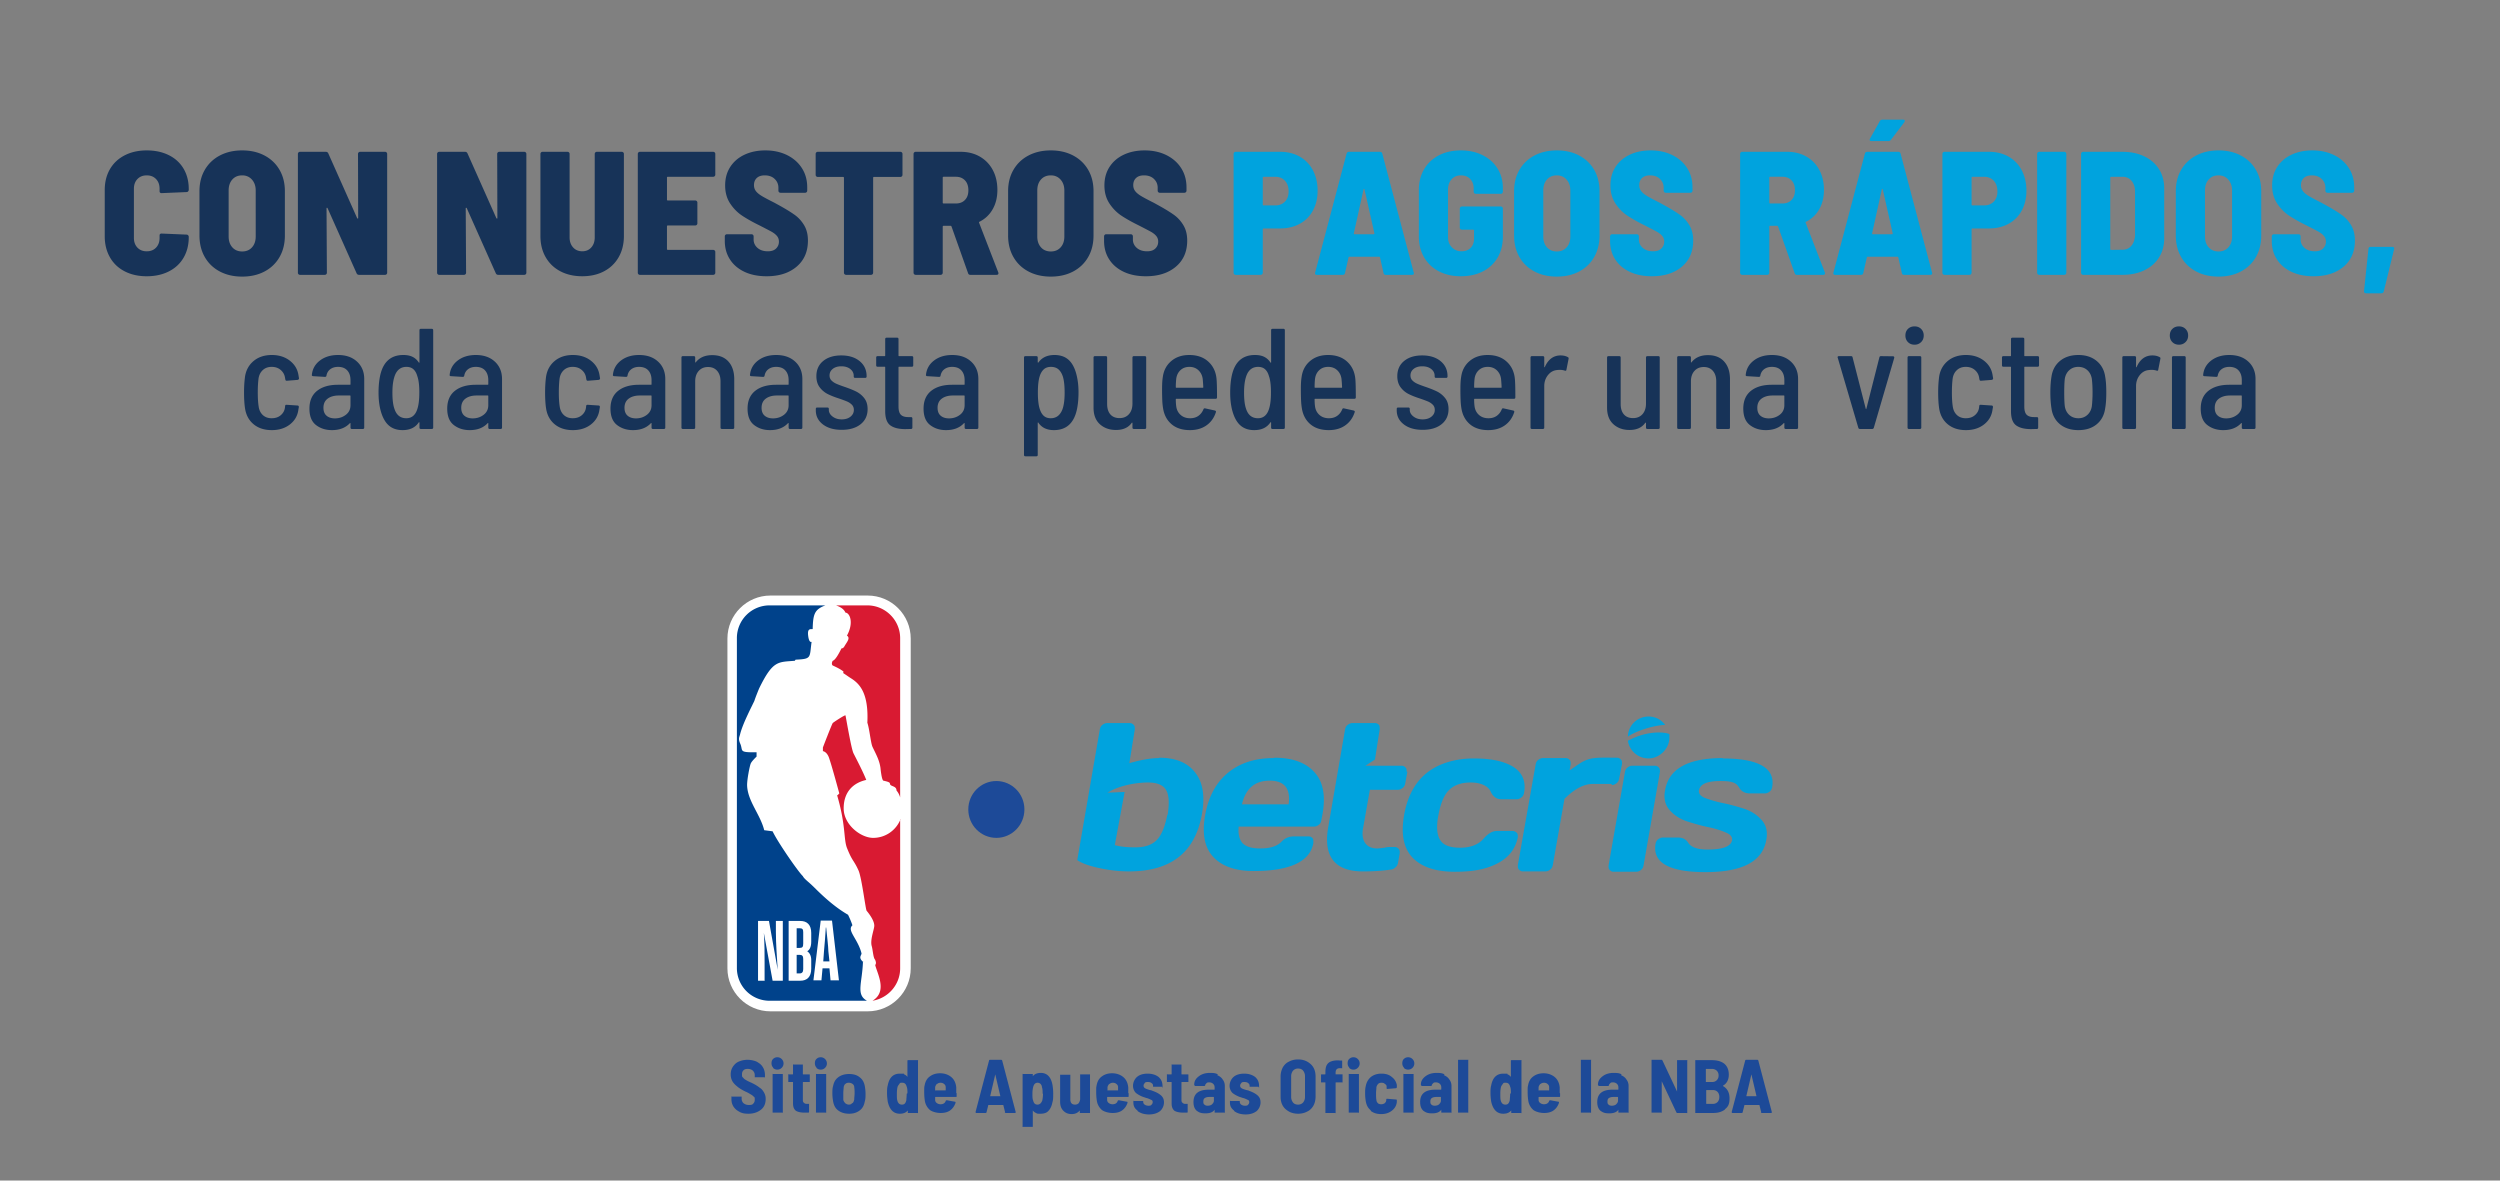 <svg id="Layer_1" xmlns="http://www.w3.org/2000/svg" version="1.1" viewBox="0 0 720 340"><rect x="0" y="0" width="720" height="340" fill="#808080" stroke="none"/><defs><style>.st0{fill:#00a3de}.st1{fill:#d91a32}.st2{fill:#1d4a98}.st3{fill:#173358}.st4{fill:#fff}</style></defs><ellipse class="st2" cx="286.95" cy="233.121" rx="8.081" ry="8.186"/><g id="BLANCO"><path class="st0" d="M333.862 218.324c-2.414 0-5.352.525-8.606 1.469l1.574-9.76c0-.525 0-.945-.315-1.259-.315-.315-.63-.525-1.154-.525h-6.507c-.525 0-.945.21-1.364.525s-.63.735-.735 1.259l-6.507 37.676c1.364.945 3.463 1.679 6.402 2.309 2.939.63 5.772.945 8.501.945 12.069 0 18.996-5.457 20.989-16.372.945-5.247.315-9.34-1.994-12.174-2.204-2.834-5.667-4.198-10.39-4.198l.105.105zm2.308 16.371c-.63 3.253-1.574 5.667-2.939 7.136-1.364 1.469-3.463 2.204-6.192 2.204s-4.408-.21-5.982-.63l2.834-15.322-4.933.21c4.303-2.624 9.97-2.939 11.649-2.939 2.624 0 4.408.735 5.247 2.204.84 1.469.945 3.883.42 7.136h-.105zm30.645-16.371c-5.247 0-9.655 1.364-13.118 4.198-3.463 2.834-5.667 6.927-6.612 12.174-.945 5.352-.21 9.34 2.309 12.069 2.519 2.729 6.402 4.093 11.649 4.093 10.495 0 16.267-2.729 17.211-8.081 0-.525 0-1.049-.21-1.364-.315-.315-.63-.525-1.154-.525h-4.303c-1.364 0-2.624.525-3.568 1.574-1.259 1.259-3.253 1.889-5.982 1.889s-4.093-.525-5.142-1.469c-.945-1.049-1.364-2.624-1.154-4.828h21.724c.525 0 .945-.21 1.364-.525.42-.315.63-.735.735-1.364l.315-1.679c.945-5.247.21-9.34-2.309-12.069-2.519-2.834-6.402-4.198-11.649-4.198l-.105.105zm4.303 13.328h-13.433c1.049-4.513 3.673-6.822 7.976-6.822s6.087 2.309 5.457 6.822zm34.003-9.34c0-.525 0-.945-.315-1.259-.315-.315-.63-.525-1.154-.525h-10.39l2.729-1.784 1.364-8.711c0-.525 0-.945-.21-1.259-.315-.315-.63-.525-1.154-.525h-6.507c-.525 0-.945.21-1.364.525s-.63.735-.735 1.259l-4.828 28.021c-1.574 8.606 1.889 13.013 10.18 12.909 3.148 0 5.772-.21 7.766-.525.525 0 1.049-.315 1.364-.63.42-.315.63-.735.735-1.154l.525-2.939c0-.525 0-.945-.315-1.259-.315-.315-.63-.525-1.154-.525h-1.049c-.42 0-1.049 0-1.889.21-.84.105-1.574.21-2.099.21-1.574 0-2.729-.525-3.463-1.574-.735-1.049-.945-2.624-.525-4.618l1.889-10.705h8.081c.525 0 .945-.21 1.364-.525.42-.315.63-.735.735-1.259l.63-3.463-.21.105zm30.435 17.001h-4.408c-1.364 0-2.519.735-3.778 2.099-1.469 1.784-3.778 2.729-6.822 2.729s-4.828-.735-5.772-2.204c-.945-1.469-1.154-3.883-.525-7.136.63-3.358 1.574-5.772 3.044-7.241 1.469-1.469 3.568-2.204 6.297-2.204s5.037.945 5.772 2.729c.63 1.364 1.679 2.099 3.044 2.099h4.408c.525 0 .945-.21 1.364-.525.42-.315.63-.735.735-1.259.63-3.253-.42-5.772-2.939-7.451-2.624-1.679-6.402-2.519-11.544-2.519s-9.97 1.364-13.433 4.093c-3.463 2.729-5.667 6.822-6.612 12.174-.945 5.352-.21 9.445 2.309 12.174 2.519 2.729 6.612 4.198 12.279 4.198s9.34-.84 12.489-2.519c3.148-1.679 5.037-4.198 5.667-7.451 0-.525 0-.945-.315-1.259a1.738 1.738 0 0 0-1.259-.525zm28.65-13.223c.525 0 .945-.21 1.364-.525.42-.315.63-.735.735-1.259l.84-4.303c0-.525 0-.945-.315-1.259-.315-.315-.63-.525-1.154-.525-2.939 0-6.402-.21-8.396.525-1.889.63-3.044 1.679-5.247 3.148l.315-1.784c0-.525 0-.945-.315-1.259-.21-.315-.63-.525-1.154-.525h-6.507c-.525 0-.945.21-1.364.525-.42.315-.63.735-.735 1.259l-5.142 29.07c0 .525 0 .945.315 1.259.315.315.63.525 1.154.525h6.507c.525 0 .945-.21 1.364-.525.42-.315.63-.735.735-1.259l3.358-19.1c2.834-2.834 5.562-4.303 8.186-4.303h5.353l.105.315zm13.539-5.038c-.315-.315-.63-.525-1.154-.525h-6.507c-.525 0-.945.21-1.364.525-.42.315-.63.735-.735 1.259l-4.723 26.972c0 .525 0 .945.315 1.259.315.315.63.525 1.154.525h6.507c.525 0 .945-.21 1.364-.525.42-.315.63-.735.735-1.259l4.723-26.972c0-.525 0-.945-.315-1.259zm18.47-2.728c-10.075 0-15.637 3.043-16.687 9.34-.42 2.204 0 4.093 1.259 5.562s2.834 2.519 4.828 3.253c1.994.63 4.093 1.259 6.087 1.679 2.099.42 3.778.945 5.247 1.574 1.364.525 1.994 1.259 1.889 2.204-.315 1.889-2.729 2.729-7.136 2.729-2.729 0-4.618-.63-5.457-1.889-.63-1.049-1.679-1.574-3.044-1.574h-4.303c-.525 0-.945.21-1.364.525-.42.315-.63.735-.735 1.259-.945 5.457 3.883 8.186 14.378 8.186 10.6 0 16.477-3.043 17.526-9.34.42-2.204 0-4.093-1.259-5.562-1.259-1.469-2.834-2.519-4.828-3.253-1.994-.63-4.093-1.259-6.192-1.679s-3.778-.945-5.247-1.469c-1.364-.525-1.994-1.259-1.889-2.204.315-1.889 2.414-2.729 6.192-2.729s4.618.63 5.457 1.994c.63 1.049 1.679 1.574 3.044 1.574h4.303c.525 0 .945-.21 1.364-.525.42-.315.63-.735.735-1.259.945-5.457-3.778-8.291-14.378-8.291l.21-.105zM479.529 208.773l-.105-.21c-1.154-1.364-2.729-2.204-4.618-2.204-3.253 0-5.877 2.519-5.982 5.772 2.309-1.574 7.346-3.253 10.81-3.358h-.105zM468.824 213.286c.42 2.939 2.939 5.142 5.982 5.142s5.982-2.729 5.982-5.982v-1.049c-2.309-.84-7.241-.63-11.859 1.889h-.105z"/></g><path class="st4" d="M249.904 171.517h-28.021c-6.822 0-12.384 5.562-12.384 12.384v94.977c0 6.822 5.562 12.384 12.384 12.384h28.021c6.822 0 12.384-5.562 12.384-12.384v-94.977c0-6.822-5.562-12.384-12.384-12.384"/><path class="st1" d="M242.872 193.451v.42c.84.525 1.364.945 2.204 1.469 2.309 1.469 5.142 3.988 4.723 12.804.63 1.889.945 5.667 1.469 6.927 1.154 2.414 1.994 3.883 2.309 6.087 0 0 .315 3.463.84 3.673 2.414.525 1.679.735 1.994 1.154.315.525 1.784.42 1.784 1.679a5.21 5.21 0 0 1 1.049 1.994v-45.862c0-5.247-4.303-9.445-9.445-9.445h-9.025c1.469.525 2.309 1.154 2.729 2.099 1.154 0 2.519 2.729.42 6.612.945.63.21 1.574-.525 2.729-.21.315-.42.945-1.049.945-.84 1.679-1.784 3.358-2.519 3.568-.21.315-.42 1.049 0 1.364 1.154.525 2.414 1.154 3.148 1.784M259.349 235.955c-1.259 3.148-4.303 5.352-7.871 5.352s-8.501-3.778-8.501-8.501 2.729-7.346 6.507-8.186c-.945-2.414-3.043-6.402-3.673-7.661-.63-1.259-1.994-9.34-2.309-10.915 0-.315-3.673 2.099-3.673 2.204-.21.21-2.729 6.717-2.834 7.031v1.049s1.259.105 1.889 2.309c.735 2.099 2.834 9.865 2.834 9.865s-.525.63-.63.525c2.624 8.921 1.784 12.804 2.939 15.427 1.469 3.673 1.889 3.253 3.253 6.297.945 2.309 1.994 11.124 2.309 11.544 1.469 1.784 2.204 3.253 2.204 4.303s-1.259 4.093-.735 5.877c.315 1.049.42 3.358.945 3.883 0 0 .42.84.21 1.259 0 .105-.21.315-.105.525.84 2.834 3.358 7.556-.84 10.075 4.513-.735 7.976-4.618 7.976-9.34v-42.924h.105z"/><path d="M248.644 277.094c-1.574-1.364-.525-1.889-.525-2.519-1.049-4.198-4.303-6.612-2.624-8.081-.42-1.364-1.259-3.043-1.259-3.043-5.142-2.939-9.55-7.766-10.285-8.396-.945-.945-2.414-1.994-2.729-2.729-1.259-1.154-7.241-9.76-8.711-12.909l-2.414-.315c-1.154-4.618-4.828-8.396-4.933-13.013 0-1.679.735-5.457 1.049-6.192.315-.735 1.679-1.994 1.679-1.994v-1.259c-5.352.105-3.778-.42-4.723-2.519-.63-1.469-.21-1.784 0-2.729.735-2.939 3.148-7.556 4.093-9.55.315-1.049 1.364-3.568 1.364-3.568 3.988-8.186 5.457-7.556 10.285-7.976l.21-.315c4.723-.21 3.988-.525 4.618-5.142-.735.315-.945-1.469-.945-1.469-.42-2.624.735-2.099 1.259-2.204.105-4.303.525-5.667 3.673-6.822h-16.057a9.406 9.406 0 0 0-9.445 9.445v94.977a9.406 9.406 0 0 0 9.445 9.445h28.021c-3.253-1.784-1.364-5.037-1.154-11.334" style="fill:#00428b"/><path class="st4" d="M227.13 282.447v-17.211h3.358c1.889 0 3.148 1.049 3.148 3.463v2.519c0 1.574-.525 2.414-1.154 2.729.63.42 1.154 1.259 1.154 2.519v2.519c0 2.414-1.259 3.463-3.148 3.463h-3.358zm2.309-7.452v5.352h.84c.735 0 1.049-.42 1.049-1.259v-2.939c0-.84-.315-1.154-1.049-1.154h-.84zm0-7.661v5.667h.84c.84 0 1.049-.315 1.049-1.259v-3.253c0-.84-.21-1.154-1.049-1.154h-.84zm9.55 11.544h-2.099l-.315 3.463h-2.309l2.099-17.211h3.253l1.994 17.211h-2.414l-.315-3.463h.105zm-1.049-11.754h-.105c-.105 2.099-.42 5.667-.525 6.822l-.21 2.939h1.784l-.315-2.939c0-1.154-.42-4.723-.63-6.822m-17.631 15.323h-1.994v-17.211h3.148l2.519 14.063c-.21-3.358-.525-7.451-.525-10.915v-3.148h1.994v17.211h-2.939l-2.519-13.748c.21 3.148.21 5.667.21 8.396v5.457l.105-.105z"/><g><path class="st2" d="M213.067 320.228a4.104 4.104 0 0 1-1.784-1.469c-.42-.63-.63-1.364-.63-2.204v-.735c0-.105.105 0 .21 0h2.729v.63c0 .525.21.945.525 1.259.42.315.84.525 1.574.525s1.049-.105 1.259-.42c.315-.315.42-.63.42-1.154s0-.63-.315-.84c-.21-.21-.42-.42-.84-.63a9.846 9.846 0 0 0-1.574-.84c-.84-.42-1.574-.84-2.099-1.259-.525-.42-1.049-.84-1.469-1.469-.42-.63-.63-1.364-.63-2.204s.21-1.574.63-2.204c.42-.63.945-1.154 1.679-1.469.735-.315 1.574-.525 2.519-.525s1.889.21 2.624.525c.735.42 1.364.84 1.784 1.574.42.63.63 1.469.63 2.309v.63c0 .105-.105 0-.21 0h-2.729v-.63c0-.525-.21-.945-.525-1.259-.315-.315-.84-.525-1.469-.525s-.945.105-1.259.42c-.315.315-.42.63-.42 1.154s0 .63.21.84c.21.21.42.525.84.735.315.21.945.525 1.679.84l.42.21c.84.42 1.469.84 1.994 1.259.525.315.84.735 1.154 1.259.315.525.525 1.154.525 1.889 0 1.364-.42 2.414-1.364 3.148-.945.735-2.099 1.154-3.568 1.154s-1.889-.21-2.624-.525h.105zM222.722 307.529c-.315-.315-.525-.735-.525-1.259s.105-.945.42-1.259c.315-.315.735-.525 1.259-.525s.945.21 1.259.525c.315.315.525.735.525 1.259s-.21.945-.525 1.259c-.315.315-.735.525-1.259.525s-.945-.21-1.259-.525h.105zm-.21 12.908v-11.124c0-.105.105 0 .21 0h2.729v11.124c0 .105-.105 0-.21 0h-2.729zM233.217 311.622h-1.889s-.105 0-.105.105v4.933c0 .42 0 .735.315.945.21.21.42.315.84.315h.63v2.309q0 .21-.21.21h-1.049c-1.154 0-1.994-.21-2.519-.525-.525-.42-.84-1.049-.84-2.099v-6.087s0-.105-.105-.105h-1.259v-2.204c0-.105.105 0 .21 0h1.049s.105 0 .105-.105v-2.729c0-.105.105 0 .21 0h2.624v2.729s0 .105.105.105h1.889v2.204zM235.211 307.529c-.315-.315-.525-.735-.525-1.259s.105-.945.42-1.259c.315-.315.735-.525 1.259-.525s.945.21 1.259.525c.315.315.525.735.525 1.259s-.21.945-.525 1.259c-.315.315-.735.525-1.259.525s-.945-.21-1.259-.525h.105zm-.21 12.908v-11.124c0-.105.105 0 .21 0h2.729v11.124c0 .105-.105 0-.21 0h-2.729zM241.403 319.808c-.84-.63-1.259-1.469-1.469-2.624-.105-.63-.21-1.469-.21-2.204s0-1.574.21-2.204c.21-1.049.63-1.889 1.469-2.519.84-.63 1.889-.945 3.148-.945s2.309.315 3.043.945c.84.63 1.259 1.469 1.469 2.519.105.63.21 1.364.21 2.204s0 1.574-.21 2.204c-.21 1.154-.63 1.994-1.469 2.624s-1.784.945-3.043.945-2.309-.315-3.148-.945zm4.093-2.099c.315-.21.42-.63.525-1.049 0-.63.105-1.259.105-1.784s0-1.154-.105-1.784c0-.42-.21-.735-.525-.945-.315-.21-.63-.315-1.049-.315s-.735.105-.945.315c-.315.21-.42.525-.525.945 0 .42-.105 1.049-.105 1.784v1.784c0 .42.315.735.525 1.049.315.21.63.42 1.049.42s.735-.105.945-.42h.105zM261.448 305.325h2.939c.105 0 0 .105 0 .21v15.008c0 .105-.105 0-.21 0h-2.729v-.735c-.525.63-1.259.945-2.309.945-1.784 0-2.939-1.154-3.463-3.463-.105-.735-.21-1.574-.21-2.414s0-1.574.21-2.309c.42-2.204 1.574-3.358 3.463-3.358s.945 0 1.259.21c.315.105.735.42.945.735v-4.723l.105-.105zm-.105 9.55c0-.735 0-1.364-.21-1.889-.21-.84-.63-1.154-1.259-1.154s-.63 0-.84.315c-.21.315-.42.525-.525.84-.105.42-.21 1.049-.21 1.994s0 1.469.105 1.889c.21.84.63 1.259 1.364 1.259s1.049-.42 1.259-1.259c0-.42.105-1.049.105-1.889l.21-.105zM275.511 314.875v.84c0 .21-.105.21-.315.21h-5.772s-.105 0-.105.105v.735c0 .42.21.735.525.945.315.21.63.315 1.049.315.735 0 1.259-.315 1.469-.945 0-.105.21-.21.315-.21l2.309.42c.21 0 .21.105.21.315-.315.945-.84 1.679-1.574 2.204-.735.525-1.679.735-2.729.735s-2.309-.315-3.043-.84a4.384 4.384 0 0 1-1.469-2.519c-.105-.63-.21-1.469-.21-2.729s0-1.259.105-1.784c.21-1.154.63-1.994 1.469-2.624.84-.63 1.784-.945 3.043-.945s2.414.42 3.253 1.154c.84.735 1.259 1.784 1.364 2.939v1.574l.105.105zm-5.667-2.728c-.21.21-.42.525-.525.945v.84c0 .315 0 .105.105.105h2.834s.105 0 .105-.105v-.84c0-.42-.21-.735-.525-.945-.21-.21-.63-.315-.945-.315s-.735.105-.945.315h-.105zM289.469 320.333l-.525-2.099h-4.303l-.525 2.099c0 .105-.105.21-.315.21h-2.624q-.21 0-.21-.315l3.883-14.798c0-.105.105-.21.315-.21h3.148q.21 0 .315.21l3.883 14.798c0 .21 0 .315-.21.315h-2.624q-.21 0-.315-.21h.105zm-4.198-4.618h2.834l-1.469-6.297-1.469 6.297h.105zM303.322 315.085c0 .945 0 1.679-.21 2.309-.21 1.154-.63 1.994-1.154 2.519-.525.63-1.364.84-2.309.84s-.945 0-1.259-.21c-.315-.105-.735-.42-.945-.735v4.723h-2.939c-.105 0 0-.105 0-.21v-15.008c0-.105.105 0 .21 0h2.729v.63c.525-.63 1.259-.945 2.309-.945 1.784 0 2.939 1.154 3.358 3.463.105.63.21 1.469.21 2.414v.21zm-3.044-.105c0-.735 0-1.364-.21-1.889 0-.42-.21-.735-.42-.945s-.525-.315-.84-.315c-.63 0-1.049.42-1.259 1.259-.105.42-.21 1.049-.21 1.889s0 1.469.21 1.994c.21.84.63 1.154 1.259 1.154s1.049-.42 1.364-1.154c.105-.525.21-1.154.21-1.994h-.105zM310.983 309.418h2.939v11.124h-2.939v-.735c-.525.63-1.259 1.049-2.309 1.049s-1.784-.315-2.414-.945c-.63-.63-.945-1.469-.945-2.624v-7.766h2.939v7.031c0 .525.105.945.315 1.154.21.315.63.42 1.049.42s.735-.105 1.049-.42c.21-.315.42-.735.42-1.259v-7.031h-.105zM325.046 314.875v.84c0 .21-.105.21-.315.21h-5.772s-.105 0-.105.105v.735c0 .42.21.735.525.945.315.21.63.315 1.049.315.735 0 1.259-.315 1.469-.945 0-.105.21-.21.315-.21l2.309.42c.21 0 .21.105.21.315-.315.945-.84 1.679-1.574 2.204-.735.525-1.679.735-2.729.735s-2.309-.315-3.043-.84a4.384 4.384 0 0 1-1.469-2.519c-.105-.63-.21-1.469-.21-2.729s0-1.259.105-1.784c.21-1.154.63-1.994 1.469-2.624.84-.63 1.784-.945 3.043-.945s2.414.42 3.253 1.154c.84.735 1.259 1.784 1.364 2.939v1.574l.105.105zm-5.562-2.728c-.21.21-.42.525-.525.945v.84c0 .315 0 .105.105.105h2.834s.105 0 .105-.105v-.84c0-.42-.21-.735-.525-.945-.21-.21-.63-.315-.945-.315s-.735.105-.945.315h-.105zM327.565 319.808c-.84-.63-1.154-1.364-1.154-2.309v-.42c0-.105.105 0 .21 0h2.624v.21c0 .315.105.63.42.84.315.21.63.315 1.049.315s.735 0 .945-.315c.21-.21.315-.42.315-.735s-.105-.525-.42-.63c-.21-.105-.63-.315-1.259-.525-.21 0-.63-.21-1.049-.315-.84-.315-1.574-.735-2.099-1.154-.525-.525-.84-1.259-.84-2.099s.42-1.889 1.154-2.519c.735-.63 1.784-.945 3.043-.945s2.309.315 3.148.945c.735.63 1.154 1.469 1.154 2.624s0 .21-.21.21h-2.519v-.21c0-.42-.105-.63-.42-.84-.21-.21-.63-.315-1.049-.315s-.735 0-.945.315-.315.42-.315.735.105.525.42.735.735.315 1.364.525c.105 0 .21 0 .42.105.105 0 .21 0 .315.105.945.315 1.784.735 2.414 1.259.63.525.945 1.154.945 2.099s-.42 1.889-1.154 2.519c-.84.63-1.889.945-3.148.945s-2.414-.315-3.253-.945l-.105-.21zM342.257 311.622h-1.889s-.105 0-.105.105v4.933c0 .42 0 .735.315.945.21.21.42.315.84.315h.63v2.309q0 .21-.21.21h-1.049c-1.154 0-1.994-.21-2.519-.525-.525-.42-.84-1.049-.84-2.099v-6.087s0-.105-.105-.105h-1.259v-2.204c0-.105.105 0 .21 0h1.049s.105 0 .105-.105v-2.729c0-.105.105 0 .21 0h2.624v2.729s0 .105.105.105h1.889v2.204zM350.548 309.628c.735.315 1.259.735 1.574 1.259.42.525.63 1.154.63 1.889v7.661c0 .105-.105 0-.21 0h-2.729v-.84c-.525.735-1.364 1.049-2.624 1.049s-1.784-.21-2.519-.735c-.63-.525-.945-1.364-.945-2.519 0-2.414 1.469-3.568 4.408-3.568h1.574s.105 0 .105-.105v-.525c0-.42-.105-.735-.42-1.049-.21-.21-.63-.42-1.049-.42s-.63 0-.84.21c-.21.21-.42.42-.42.63 0 .105-.105.21-.315.21h-2.624a.226.226 0 0 0-.21-.21v-.21c0-1.049.525-1.784 1.364-2.414.84-.63 1.889-.945 3.148-.945s1.679.105 2.309.42l-.21.21zm-1.469 8.396c.315-.315.525-.63.525-1.049v-.945s0-.105-.105-.105h-1.259c-.525 0-.945.105-1.259.315-.315.21-.42.525-.42 1.049s.105.63.315.84.525.315.945.315.945-.105 1.259-.42zM355.376 319.808c-.84-.63-1.154-1.364-1.154-2.309v-.42c0-.105.105 0 .21 0h2.624v.21c0 .315.105.63.42.84.315.21.63.315 1.049.315s.735 0 .945-.315c.21-.21.315-.42.315-.735s-.105-.525-.42-.63c-.21-.105-.63-.315-1.259-.525-.21 0-.63-.21-1.049-.315-.84-.315-1.574-.735-2.099-1.154-.525-.525-.84-1.259-.84-2.099s.42-1.889 1.154-2.519 1.784-.945 3.043-.945 2.309.315 3.148.945c.735.63 1.154 1.469 1.154 2.624s0 .21-.21.21h-2.519v-.21c0-.42-.105-.63-.42-.84-.21-.21-.63-.315-1.049-.315s-.735 0-.945.315-.315.42-.315.735.105.525.42.735.735.315 1.364.525c.105 0 .21 0 .42.105.105 0 .21 0 .315.105.945.315 1.784.735 2.414 1.259.63.525.945 1.154.945 2.099s-.42 1.889-1.154 2.519c-.84.63-1.889.945-3.148.945s-2.414-.315-3.253-.945l-.105-.21zM371.223 320.123c-.735-.42-1.364-.945-1.784-1.679-.42-.735-.63-1.574-.63-2.624v-5.772c0-.945.21-1.784.63-2.624.42-.735 1.049-1.364 1.784-1.679.735-.42 1.679-.63 2.624-.63s1.889.21 2.624.63 1.364.945 1.784 1.679c.42.735.63 1.574.63 2.624v5.772c0 .945-.21 1.889-.63 2.624-.42.735-1.049 1.364-1.784 1.679-.735.42-1.679.63-2.624.63s-1.889-.21-2.624-.63zm4.093-2.624c.315-.42.525-.945.525-1.574v-5.982c0-.63-.21-1.154-.525-1.574-.315-.42-.84-.63-1.469-.63s-1.049.21-1.469.63c-.315.42-.525.945-.525 1.574v5.982c0 .63.21 1.154.525 1.574s.84.63 1.469.63 1.049-.21 1.469-.63zM386.65 309.418v2.309c0 .105-.105 0-.21 0h-1.679s-.105 0-.105.105v8.711c0 .105-.105 0-.21 0h-2.729v-8.711s0-.105-.105-.105h-1.154v-2.309h1.154s.105 0 .105-.105v-.525c0-.84.105-1.574.42-2.099.315-.525.735-.84 1.364-1.049.63-.21 1.469-.315 2.414-.21h.63v2.204c0 .105-.105 0-.21 0h-.42c-.42 0-.735.105-.945.315s-.315.525-.315 1.049v.315s0 .105.105.105h1.889zm1.994-1.889c-.315-.315-.525-.735-.525-1.259s.105-.945.42-1.259c.315-.315.735-.525 1.259-.525s.945.21 1.259.525c.315.315.525.735.525 1.259s-.21.945-.525 1.259c-.315.315-.735.525-1.259.525s-.945-.21-1.259-.525h.105zm-.21 12.908v-11.124c0-.105.105 0 .21 0h2.729v11.124c0 .105-.105 0-.21 0h-2.729zM394.836 319.808c-.84-.63-1.259-1.469-1.469-2.519-.105-.63-.21-1.364-.21-2.309s0-1.469.21-2.309a4.392 4.392 0 0 1 1.469-2.519c.84-.63 1.784-.945 3.043-.945s2.204.315 2.939.945c.84.63 1.259 1.364 1.469 2.309v.63q0 .21-.21.315l-2.519.21c-.105 0-.21 0-.21-.21v-.525c0-.315-.21-.525-.525-.735-.21-.21-.525-.315-.945-.315s-.735.105-.945.315-.42.525-.525.945c0 .525-.105 1.049-.105 1.784s0 1.469.105 1.889c0 .42.21.735.42.945s.525.315.945.315.735-.105 1.049-.315c.21-.21.42-.525.42-.84v-.21s0-.105.105-.21h.21l2.519.21c.21 0 .21.105.21.315v.42c-.105 1.049-.63 1.889-1.469 2.519-.84.63-1.784.945-3.043.945s-2.204-.315-3.043-.945l.105-.105zM404.386 307.529c-.315-.315-.525-.735-.525-1.259s.105-.945.42-1.259c.315-.315.735-.525 1.259-.525s.945.21 1.259.525c.315.315.525.735.525 1.259s-.21.945-.525 1.259c-.315.315-.735.525-1.259.525s-.945-.21-1.259-.525h.105zm-.21 12.908v-11.124c0-.105.105 0 .21 0h2.729v11.124c0 .105-.105 0-.21 0h-2.729zM415.826 309.628c.735.315 1.259.735 1.574 1.259.42.525.63 1.154.63 1.889v7.661c0 .105-.105 0-.21 0h-2.729v-.84c-.525.735-1.364 1.049-2.624 1.049s-1.784-.21-2.519-.735c-.63-.525-.945-1.364-.945-2.519 0-2.414 1.469-3.568 4.408-3.568h1.574s.105 0 .105-.105v-.525c0-.42-.105-.735-.42-1.049-.21-.21-.63-.42-1.049-.42s-.63 0-.84.21-.42.42-.42.63c0 .105-.105.21-.315.21h-2.624a.226.226 0 0 0-.21-.21v-.21c0-1.049.525-1.784 1.364-2.414.84-.63 1.889-.945 3.148-.945s1.679.105 2.309.42l-.21.21zm-1.365 8.396c.315-.315.525-.63.525-1.049v-.945s0-.105-.105-.105h-1.259c-.525 0-.945.105-1.259.315-.315.21-.42.525-.42 1.049s.105.63.315.84c.21.21.525.315.945.315s.945-.105 1.259-.42zM419.919 320.437V305.22h2.939c.105 0 0 .105 0 .21v15.008c0 .105-.105 0-.21 0h-2.729zM435.241 305.325h2.939c.105 0 0 .105 0 .21v15.008c0 .105-.105 0-.21 0h-2.729v-.735c-.525.63-1.259.945-2.309.945-1.784 0-2.939-1.154-3.463-3.463-.105-.735-.21-1.574-.21-2.414s0-1.574.21-2.309c.42-2.204 1.574-3.358 3.463-3.358s.945 0 1.259.21c.315.105.735.42.945.735v-4.723l.105-.105zm-.105 9.55c0-.735 0-1.364-.21-1.889-.21-.84-.63-1.154-1.259-1.154s-.63 0-.84.315-.42.525-.525.84c-.105.42-.21 1.049-.21 1.994s0 1.469.105 1.889c.21.84.63 1.259 1.364 1.259s1.049-.42 1.259-1.259c0-.42.105-1.049.105-1.889l.21-.105zM449.304 314.875v.84c0 .21-.105.21-.315.21h-5.772s-.105 0-.105.105v.735c0 .42.21.735.525.945.315.21.63.315 1.049.315.735 0 1.259-.315 1.469-.945 0-.105.21-.21.315-.21l2.309.42c.21 0 .21.105.21.315-.315.945-.84 1.679-1.574 2.204-.735.525-1.679.735-2.729.735s-2.309-.315-3.044-.84a4.384 4.384 0 0 1-1.469-2.519c-.105-.63-.21-1.469-.21-2.729s0-1.259.105-1.784c.21-1.154.63-1.994 1.469-2.624.84-.63 1.784-.945 3.044-.945s2.414.42 3.253 1.154c.84.735 1.259 1.784 1.364 2.939v1.574l.105.105zm-5.667-2.728c-.21.21-.42.525-.525.945v.84c0 .315 0 .105.105.105h2.834s.105 0 .105-.105v-.84c0-.42-.21-.735-.525-.945-.21-.21-.63-.315-.945-.315s-.735.105-.945.315h-.105zM455.286 320.437V305.22h2.939c.105 0 0 .105 0 .21v15.008c0 .105-.105 0-.21 0h-2.729zM466.83 309.628c.735.315 1.259.735 1.574 1.259.42.525.63 1.154.63 1.889v7.661c0 .105-.105 0-.21 0h-2.729v-.84c-.525.735-1.364 1.049-2.624 1.049s-1.784-.21-2.519-.735c-.63-.525-.945-1.364-.945-2.519 0-2.414 1.469-3.568 4.408-3.568h1.574s.105 0 .105-.105v-.525c0-.42-.105-.735-.42-1.049-.21-.21-.63-.42-1.049-.42s-.63 0-.84.21-.42.42-.42.63c0 .105-.105.21-.315.21h-2.624a.226.226 0 0 0-.21-.21v-.21c0-1.049.525-1.784 1.364-2.414.84-.63 1.889-.945 3.148-.945s1.679.105 2.309.42l-.21.21zm-1.364 8.396c.315-.315.525-.63.525-1.049v-.945s0-.105-.105-.105h-1.259c-.525 0-.945.105-1.259.315-.315.21-.42.525-.42 1.049s.105.63.315.84c.21.21.525.315.945.315s.945-.105 1.259-.42zM482.992 305.325h2.939c.105 0 0 .105 0 .21v15.008c0 .105-.105 0-.21 0h-2.624c-.105 0-.21 0-.315-.21l-4.198-8.921v9.025c0 .105-.105 0-.21 0h-2.729V305.22h2.834c.105 0 .21 0 .315.21l4.198 8.921v-9.025zM496.845 319.493c-.945.735-2.099 1.049-3.463 1.049h-5.142v-15.217h4.723c1.574 0 2.729.315 3.673 1.049.84.735 1.259 1.784 1.259 3.148s-.525 2.519-1.679 3.148v.105c1.259.735 1.889 1.889 1.889 3.568s-.42 2.414-1.364 3.148h.105zm-5.562-11.439v3.463s0 .105.105.105h1.679c.63 0 1.049-.21 1.364-.525s.525-.735.525-1.364-.21-1.049-.525-1.364c-.315-.315-.84-.525-1.364-.525h-1.679s-.105 0-.105.105v.105zm3.358 9.34c.315-.315.525-.84.525-1.469s-.21-1.154-.525-1.469c-.315-.315-.735-.525-1.364-.525h-1.784s-.105 0-.105.105v3.778s0 .105.105.105h1.784c.63 0 1.049-.21 1.364-.525zM507.235 320.333l-.525-2.099h-4.303l-.525 2.099c0 .105-.105.21-.315.21h-2.624q-.21 0-.21-.315l3.883-14.798c0-.105.105-.21.315-.21h3.148q.21 0 .315.21l3.883 14.798c0 .21 0 .315-.21.315h-2.624q-.21 0-.315-.21h.105zm-4.198-4.618h2.834l-1.469-6.297-1.469 6.297h.105z"/></g><g><path class="st3" d="M35.909 78.143c-1.839-.944-3.257-2.294-4.252-4.05-.996-1.754-1.493-3.779-1.493-6.074V54.757c0-2.294.498-4.302 1.493-6.023.995-1.721 2.413-3.054 4.252-3.999 1.839-.944 3.956-1.417 6.353-1.417s4.513.456 6.353 1.367c1.839.911 3.256 2.21 4.252 3.897.995 1.688 1.493 3.645 1.493 5.872v.203a.675.675 0 0 1-.177.456.554.554 0 0 1-.43.203l-7.188.304c-.405 0-.607-.185-.607-.557v-.708c0-1.147-.338-2.075-1.012-2.784-.676-.708-1.569-1.062-2.683-1.062s-2.008.354-2.683 1.062c-.675.709-1.012 1.637-1.012 2.784v14.173c0 1.148.337 2.076 1.012 2.784.675.708 1.569 1.063 2.683 1.063s2.007-.354 2.683-1.063c.674-.708 1.012-1.636 1.012-2.784v-.708c0-.371.202-.557.607-.557l7.188.304c.168 0 .312.068.43.202a.675.675 0 0 1 .177.456v.102c0 2.227-.498 4.193-1.493 5.897-.996 1.704-2.413 3.021-4.252 3.948-1.839.928-3.957 1.392-6.353 1.392s-4.514-.472-6.353-1.417zM63.317 78.193c-1.856-.978-3.299-2.361-4.328-4.15-1.03-1.788-1.544-3.864-1.544-6.226V55.061c0-2.328.514-4.378 1.544-6.15 1.029-1.771 2.472-3.146 4.328-4.125 1.855-.978 3.999-1.468 6.429-1.468s4.572.49 6.428 1.468c1.855.979 3.298 2.354 4.328 4.125 1.029 1.771 1.544 3.822 1.544 6.15v12.756c0 2.362-.515 4.438-1.544 6.226-1.03 1.789-2.473 3.172-4.328 4.15-1.856.979-3.999 1.468-6.428 1.468s-4.573-.49-6.429-1.468zm9.264-6.96c.708-.792 1.063-1.83 1.063-3.113V54.858c0-1.282-.363-2.329-1.088-3.139-.726-.81-1.662-1.214-2.809-1.214-1.182 0-2.126.397-2.834 1.189-.709.793-1.063 1.847-1.063 3.164V68.12c0 1.283.354 2.32 1.063 3.113.708.793 1.653 1.19 2.834 1.19s2.126-.396 2.834-1.19zM103.28 43.9a.585.585 0 0 1 .43-.177h7.188a.59.59 0 0 1 .43.177.588.588 0 0 1 .177.43v34.218c0 .169-.06.312-.177.43a.584.584 0 0 1-.43.177h-7.492c-.337 0-.574-.152-.708-.456L94.346 59.97c-.068-.101-.135-.143-.202-.126-.068.017-.102.093-.102.228l.102 18.476c0 .169-.06.312-.177.43a.584.584 0 0 1-.43.177H86.4a.585.585 0 0 1-.43-.177.581.581 0 0 1-.177-.43V44.33c0-.168.059-.312.177-.43a.585.585 0 0 1 .43-.177h7.441c.337 0 .573.152.708.456l8.301 18.627c.067.101.134.152.203.152.067 0 .101-.067.101-.203l-.051-18.425c0-.168.059-.312.177-.43zM143.369 43.9a.585.585 0 0 1 .43-.177h7.188a.59.59 0 0 1 .43.177.588.588 0 0 1 .177.43v34.218c0 .169-.06.312-.177.43a.584.584 0 0 1-.43.177h-7.492c-.337 0-.574-.152-.708-.456l-8.352-18.729c-.068-.101-.135-.143-.202-.126-.068.017-.102.093-.102.228l.102 18.476c0 .169-.06.312-.177.43a.584.584 0 0 1-.43.177h-7.137a.585.585 0 0 1-.43-.177.581.581 0 0 1-.177-.43V44.33c0-.168.059-.312.177-.43a.585.585 0 0 1 .43-.177h7.441c.337 0 .573.152.708.456l8.301 18.627c.067.101.134.152.203.152.067 0 .101-.067.101-.203l-.051-18.425c0-.168.059-.312.177-.43zM161.363 78.117c-1.822-.962-3.231-2.32-4.227-4.075-.996-1.754-1.493-3.779-1.493-6.074V44.329c0-.168.059-.312.177-.43a.585.585 0 0 1 .43-.177h7.188a.59.59 0 0 1 .43.177.588.588 0 0 1 .177.43v24.043c0 1.182.337 2.144 1.012 2.885.675.743 1.552 1.114 2.632 1.114s1.949-.371 2.606-1.114c.658-.742.987-1.704.987-2.885V44.329c0-.168.059-.312.177-.43a.585.585 0 0 1 .43-.177h7.188a.59.59 0 0 1 .43.177.588.588 0 0 1 .177.43v23.639c0 2.295-.498 4.32-1.493 6.074-.996 1.755-2.396 3.113-4.201 4.075-1.806.962-3.906 1.442-6.302 1.442s-4.505-.48-6.328-1.442zM205.831 50.733a.584.584 0 0 1-.43.177h-13.059c-.169 0-.253.084-.253.253v6.327c0 .169.084.253.253.253h7.896a.59.59 0 0 1 .431.177.589.589 0 0 1 .177.431v5.973a.585.585 0 0 1-.177.43.585.585 0 0 1-.431.177h-7.896c-.169 0-.253.084-.253.253v6.53c0 .169.084.253.253.253h13.059c.168 0 .312.059.43.177a.589.589 0 0 1 .177.431v5.973a.585.585 0 0 1-.177.43.584.584 0 0 1-.43.177h-21.107a.585.585 0 0 1-.43-.177.581.581 0 0 1-.177-.43V44.33c0-.168.059-.312.177-.43a.585.585 0 0 1 .43-.177h21.107a.59.59 0 0 1 .43.177.588.588 0 0 1 .177.43v5.973a.585.585 0 0 1-.177.43zM214.435 78.295c-1.806-.843-3.207-2.033-4.201-3.569-.996-1.535-1.493-3.315-1.493-5.34V68.07c0-.168.058-.312.177-.43a.586.586 0 0 1 .431-.177h7.086a.59.59 0 0 1 .43.177.588.588 0 0 1 .177.43v.911c0 .945.371 1.747 1.113 2.404.742.658 1.738.987 2.987.987 1.045 0 1.839-.27 2.379-.81.54-.539.81-1.197.81-1.974 0-.641-.194-1.189-.582-1.645-.388-.456-.919-.868-1.594-1.24-.675-.371-1.84-.978-3.493-1.822-1.923-.944-3.561-1.864-4.91-2.758-1.35-.894-2.505-2.067-3.467-3.518-.961-1.451-1.442-3.189-1.442-5.214s.489-3.796 1.468-5.314c.979-1.519 2.345-2.691 4.1-3.518 1.754-.827 3.762-1.24 6.023-1.24 2.329 0 4.404.448 6.226 1.341 1.822.895 3.248 2.144 4.277 3.746 1.029 1.604 1.544 3.451 1.544 5.543v.961c0 .169-.06.312-.177.431a.584.584 0 0 1-.43.177h-7.087a.581.581 0 0 1-.43-.177.582.582 0 0 1-.177-.431v-.86c0-.979-.354-1.813-1.062-2.505-.709-.691-1.67-1.038-2.885-1.038-.979 0-1.739.253-2.278.759-.541.506-.81 1.198-.81 2.076 0 .641.185 1.207.557 1.696.371.489.953.97 1.747 1.442.792.473 2 1.114 3.619 1.923l1.468.81c1.822 1.012 3.273 1.907 4.353 2.683 1.08.777 1.982 1.771 2.708 2.986.726 1.215 1.088 2.683 1.088 4.404 0 3.172-1.088 5.678-3.265 7.517-2.177 1.839-5.054 2.758-8.63 2.758-2.43 0-4.548-.421-6.353-1.265zM259.738 43.9a.588.588 0 0 1 .177.43v6.024c0 .169-.059.312-.177.43s-.262.177-.43.177h-7.593c-.169 0-.253.084-.253.253v27.333a.585.585 0 0 1-.177.43.584.584 0 0 1-.43.177h-7.188a.585.585 0 0 1-.43-.177.581.581 0 0 1-.177-.43V51.214c0-.168-.085-.253-.253-.253h-7.289a.589.589 0 0 1-.431-.177.581.581 0 0 1-.177-.43V44.33c0-.168.058-.312.177-.43a.586.586 0 0 1 .431-.177h23.79a.59.59 0 0 1 .43.177zM278.794 78.649l-4.758-13.414c-.068-.134-.152-.203-.253-.203h-2.024c-.169 0-.253.085-.253.253v13.262a.585.585 0 0 1-.177.43.585.585 0 0 1-.431.177h-7.188a.585.585 0 0 1-.43-.177.581.581 0 0 1-.177-.43V44.329c0-.168.059-.312.177-.43a.585.585 0 0 1 .43-.177h12.958c2.092 0 3.939.464 5.543 1.392a9.576 9.576 0 0 1 3.72 3.873c.877 1.653 1.316 3.561 1.316 5.72 0 2.126-.456 3.982-1.367 5.568a8.864 8.864 0 0 1-3.796 3.594c-.135.034-.169.135-.101.304l5.518 14.274c.033.068.05.152.05.253 0 .304-.186.456-.557.456h-7.542c-.338 0-.557-.168-.658-.506zm-7.289-27.486v7.188c0 .169.084.253.253.253h3.543c1.08 0 1.949-.337 2.607-1.012.658-.675.987-1.603.987-2.784 0-1.215-.329-2.168-.987-2.86-.658-.691-1.527-1.038-2.607-1.038h-3.543c-.169 0-.253.084-.253.253zM296.206 78.193c-1.856-.978-3.299-2.361-4.328-4.15-1.03-1.788-1.544-3.864-1.544-6.226V55.061c0-2.328.514-4.378 1.544-6.15 1.029-1.771 2.472-3.146 4.328-4.125 1.855-.978 3.999-1.468 6.429-1.468s4.572.49 6.428 1.468c1.855.979 3.298 2.354 4.328 4.125 1.029 1.771 1.544 3.822 1.544 6.15v12.756c0 2.362-.515 4.438-1.544 6.226-1.03 1.789-2.473 3.172-4.328 4.15-1.856.979-3.999 1.468-6.428 1.468s-4.573-.49-6.429-1.468zm9.264-6.96c.708-.792 1.063-1.83 1.063-3.113V54.858c0-1.282-.363-2.329-1.088-3.139-.726-.81-1.662-1.214-2.809-1.214-1.182 0-2.126.397-2.834 1.189-.709.793-1.063 1.847-1.063 3.164V68.12c0 1.283.354 2.32 1.063 3.113.708.793 1.653 1.19 2.834 1.19s2.126-.396 2.834-1.19zM323.666 78.295c-1.806-.843-3.207-2.033-4.201-3.569-.996-1.535-1.493-3.315-1.493-5.34V68.07c0-.168.058-.312.177-.43a.586.586 0 0 1 .431-.177h7.086a.59.59 0 0 1 .43.177.588.588 0 0 1 .177.43v.911c0 .945.371 1.747 1.113 2.404.742.658 1.738.987 2.987.987 1.045 0 1.839-.27 2.379-.81.54-.539.81-1.197.81-1.974 0-.641-.194-1.189-.582-1.645-.388-.456-.919-.868-1.594-1.24-.675-.371-1.84-.978-3.493-1.822-1.923-.944-3.561-1.864-4.91-2.758-1.35-.894-2.505-2.067-3.467-3.518-.961-1.451-1.442-3.189-1.442-5.214s.489-3.796 1.468-5.314c.979-1.519 2.345-2.691 4.1-3.518 1.754-.827 3.762-1.24 6.023-1.24 2.329 0 4.404.448 6.226 1.341 1.822.895 3.248 2.144 4.277 3.746 1.029 1.604 1.544 3.451 1.544 5.543v.961c0 .169-.06.312-.177.431a.584.584 0 0 1-.43.177h-7.087a.581.581 0 0 1-.43-.177.582.582 0 0 1-.177-.431v-.86c0-.979-.354-1.813-1.062-2.505-.709-.691-1.67-1.038-2.885-1.038-.979 0-1.739.253-2.278.759-.541.506-.81 1.198-.81 2.076 0 .641.185 1.207.557 1.696.371.489.953.97 1.747 1.442.792.473 2 1.114 3.619 1.923l1.468.81c1.822 1.012 3.273 1.907 4.353 2.683 1.08.777 1.982 1.771 2.708 2.986.726 1.215 1.088 2.683 1.088 4.404 0 3.172-1.088 5.678-3.265 7.517-2.177 1.839-5.054 2.758-8.63 2.758-2.43 0-4.548-.421-6.353-1.265z"/><path class="st0" d="M374.333 45.115c1.636.929 2.902 2.245 3.796 3.948.894 1.705 1.341 3.653 1.341 5.846 0 2.16-.448 4.067-1.341 5.72a9.31 9.31 0 0 1-3.796 3.821c-1.637.895-3.518 1.341-5.644 1.341h-4.758c-.169 0-.253.085-.253.253v12.502a.585.585 0 0 1-.177.43.585.585 0 0 1-.431.177h-7.188a.585.585 0 0 1-.43-.177.581.581 0 0 1-.177-.43V44.328c0-.168.059-.312.177-.43a.585.585 0 0 1 .43-.177h12.806c2.126 0 4.007.464 5.644 1.392zm-4.277 12.958c.708-.725 1.063-1.712 1.063-2.961 0-1.282-.354-2.303-1.063-3.062s-1.637-1.139-2.784-1.139h-3.341c-.169 0-.253.084-.253.253v7.745c0 .169.084.253.253.253h3.341c1.146 0 2.075-.362 2.784-1.088zM398.453 78.598l-1.012-4.455c-.034-.134-.119-.203-.253-.203h-8.554c-.135 0-.22.068-.253.203l-1.013 4.455c-.068.372-.287.557-.658.557h-7.441c-.439 0-.607-.219-.506-.658l9.061-34.268c.102-.337.337-.506.709-.506h8.858c.371 0 .607.169.708.506l9.061 34.268.051.203c0 .304-.186.456-.557.456h-7.542c-.372 0-.591-.185-.658-.557zm-8.301-11.136h5.416a.34.34 0 0 0 .203-.076c.067-.051.083-.126.05-.228l-2.834-12.553c-.034-.134-.084-.202-.152-.202-.068 0-.119.068-.152.202l-2.784 12.604c-.034.169.05.253.253.253zM414.398 78.143c-1.822-.944-3.239-2.286-4.252-4.024-1.012-1.737-1.519-3.737-1.519-5.998V54.758c0-2.294.506-4.302 1.519-6.023s2.43-3.054 4.252-3.999c1.822-.944 3.931-1.417 6.327-1.417 2.362 0 4.462.464 6.302 1.392 1.839.928 3.265 2.21 4.277 3.847 1.013 1.637 1.519 3.501 1.519 5.593v1.063a.589.589 0 0 1-.177.431.588.588 0 0 1-.43.177h-7.188a.585.585 0 0 1-.43-.177.582.582 0 0 1-.177-.431v-.961c0-1.08-.329-1.974-.987-2.683-.658-.708-1.561-1.062-2.708-1.062-1.113 0-2.008.379-2.683 1.139-.675.759-1.012 1.746-1.012 2.961v13.667c0 1.215.371 2.202 1.113 2.961.742.759 1.67 1.139 2.784 1.139 1.08 0 1.949-.329 2.607-.987s.987-1.543.987-2.657v-2.329c0-.168-.084-.253-.253-.253h-3.24a.585.585 0 0 1-.43-.177.581.581 0 0 1-.177-.43v-5.467c0-.168.059-.312.177-.43a.585.585 0 0 1 .43-.177h11.187a.59.59 0 0 1 .43.177.588.588 0 0 1 .177.43v8.149c0 2.261-.506 4.252-1.519 5.973-1.012 1.721-2.43 3.046-4.252 3.974-1.822.928-3.931 1.392-6.327 1.392s-4.505-.472-6.327-1.417zM441.933 78.193c-1.856-.978-3.299-2.361-4.328-4.15-1.03-1.788-1.544-3.864-1.544-6.226V55.061c0-2.328.514-4.378 1.544-6.15 1.029-1.771 2.472-3.146 4.328-4.125 1.855-.978 3.999-1.468 6.429-1.468s4.572.49 6.428 1.468c1.855.979 3.298 2.354 4.328 4.125 1.029 1.771 1.544 3.822 1.544 6.15v12.756c0 2.362-.515 4.438-1.544 6.226-1.03 1.789-2.473 3.172-4.328 4.15-1.856.979-3.999 1.468-6.428 1.468s-4.573-.49-6.429-1.468zm9.263-6.96c.708-.792 1.063-1.83 1.063-3.113V54.858c0-1.282-.363-2.329-1.088-3.139-.726-.81-1.662-1.214-2.809-1.214-1.182 0-2.126.397-2.834 1.189-.709.793-1.063 1.847-1.063 3.164V68.12c0 1.283.354 2.32 1.063 3.113.708.793 1.653 1.19 2.834 1.19s2.126-.396 2.834-1.19zM469.393 78.295c-1.806-.843-3.207-2.033-4.201-3.569-.996-1.535-1.493-3.315-1.493-5.34V68.07c0-.168.058-.312.177-.43a.586.586 0 0 1 .431-.177h7.086a.59.59 0 0 1 .43.177.588.588 0 0 1 .177.43v.911c0 .945.371 1.747 1.113 2.404.742.658 1.738.987 2.987.987 1.045 0 1.839-.27 2.379-.81.54-.539.81-1.197.81-1.974 0-.641-.194-1.189-.582-1.645-.388-.456-.919-.868-1.594-1.24-.675-.371-1.84-.978-3.493-1.822-1.923-.944-3.561-1.864-4.91-2.758-1.35-.894-2.505-2.067-3.467-3.518-.961-1.451-1.442-3.189-1.442-5.214s.489-3.796 1.468-5.314c.979-1.519 2.345-2.691 4.1-3.518 1.754-.827 3.762-1.24 6.023-1.24 2.329 0 4.404.448 6.226 1.341 1.822.895 3.248 2.144 4.277 3.746 1.029 1.604 1.544 3.451 1.544 5.543v.961c0 .169-.06.312-.177.431a.584.584 0 0 1-.43.177h-7.087a.581.581 0 0 1-.43-.177.582.582 0 0 1-.177-.431v-.86c0-.979-.354-1.813-1.062-2.505-.709-.691-1.67-1.038-2.885-1.038-.979 0-1.739.253-2.278.759-.541.506-.81 1.198-.81 2.076 0 .641.185 1.207.557 1.696.371.489.953.97 1.747 1.442.792.473 2 1.114 3.619 1.923l1.468.81c1.822 1.012 3.273 1.907 4.353 2.683 1.08.777 1.982 1.771 2.708 2.986.726 1.215 1.088 2.683 1.088 4.404 0 3.172-1.088 5.678-3.265 7.517-2.177 1.839-5.054 2.758-8.63 2.758-2.43 0-4.548-.421-6.353-1.265zM516.846 78.649l-4.758-13.414c-.068-.134-.152-.203-.253-.203h-2.024c-.169 0-.253.085-.253.253v13.262a.585.585 0 0 1-.177.43.585.585 0 0 1-.431.177h-7.188a.585.585 0 0 1-.43-.177.581.581 0 0 1-.177-.43V44.329c0-.168.059-.312.177-.43a.585.585 0 0 1 .43-.177h12.958c2.092 0 3.939.464 5.543 1.392a9.576 9.576 0 0 1 3.72 3.873c.877 1.653 1.316 3.561 1.316 5.72 0 2.126-.456 3.982-1.367 5.568a8.864 8.864 0 0 1-3.796 3.594c-.135.034-.169.135-.101.304l5.518 14.274c.033.068.05.152.05.253 0 .304-.186.456-.557.456h-7.542c-.338 0-.557-.168-.658-.506zm-7.289-27.486v7.188c0 .169.084.253.253.253h3.543c1.08 0 1.949-.337 2.607-1.012.658-.675.987-1.603.987-2.784 0-1.215-.329-2.168-.987-2.86-.658-.691-1.527-1.038-2.607-1.038h-3.543c-.169 0-.253.084-.253.253zM547.722 78.598l-1.012-4.455c-.034-.134-.119-.203-.253-.203h-8.554c-.135 0-.22.068-.253.203l-1.013 4.455c-.068.372-.287.557-.658.557h-7.441c-.439 0-.607-.219-.506-.658l9.061-34.268c.102-.337.337-.506.709-.506h8.858c.371 0 .607.169.708.506l9.061 34.268.051.203c0 .304-.186.456-.557.456h-7.542c-.372 0-.591-.185-.658-.557zm-9.213-38.166c-.068-.134-.051-.304.051-.506l2.834-5.062c.168-.27.421-.405.759-.405h5.922c.337 0 .506.119.506.354 0 .102-.05.237-.152.405l-3.847 5.062c-.203.236-.439.354-.709.354h-4.91c-.236 0-.388-.067-.456-.203zm.911 27.03h5.416a.34.34 0 0 0 .203-.076c.067-.051.083-.126.05-.228l-2.834-12.553c-.034-.134-.084-.202-.152-.202-.068 0-.119.068-.152.202l-2.784 12.604c-.034.169.05.253.253.253zM578.472 45.115c1.636.929 2.902 2.245 3.796 3.948.894 1.705 1.341 3.653 1.341 5.846 0 2.16-.448 4.067-1.341 5.72a9.31 9.31 0 0 1-3.796 3.821c-1.637.895-3.518 1.341-5.644 1.341h-4.758c-.169 0-.253.085-.253.253v12.502a.585.585 0 0 1-.177.43.585.585 0 0 1-.431.177h-7.188a.585.585 0 0 1-.43-.177.581.581 0 0 1-.177-.43V44.328c0-.168.059-.312.177-.43a.585.585 0 0 1 .43-.177h12.806c2.126 0 4.007.464 5.644 1.392zm-4.277 12.958c.708-.725 1.063-1.712 1.063-2.961 0-1.282-.354-2.303-1.063-3.062s-1.637-1.139-2.784-1.139h-3.341c-.169 0-.253.084-.253.253v7.745c0 .169.084.253.253.253h3.341c1.146 0 2.075-.362 2.784-1.088zM586.874 78.978a.581.581 0 0 1-.177-.43V44.33c0-.168.059-.312.177-.43a.585.585 0 0 1 .43-.177h7.188c.168 0 .312.06.431.177a.588.588 0 0 1 .177.43v34.218a.585.585 0 0 1-.177.43.585.585 0 0 1-.431.177h-7.188a.585.585 0 0 1-.43-.177zM599.529 78.978a.581.581 0 0 1-.177-.43V44.33c0-.168.059-.312.177-.43a.585.585 0 0 1 .43-.177h11.288c2.396 0 4.505.439 6.327 1.316 1.822.878 3.231 2.109 4.227 3.695.995 1.586 1.494 3.425 1.494 5.518v14.375c0 2.093-.499 3.932-1.494 5.517-.996 1.586-2.404 2.818-4.227 3.695-1.822.878-3.931 1.316-6.327 1.316h-11.288a.585.585 0 0 1-.43-.177zm8.478-7.01 3.341-.051c1.012 0 1.847-.388 2.505-1.164.658-.776 1.003-1.822 1.038-3.139V55.213c0-1.282-.329-2.319-.987-3.113-.658-.792-1.527-1.189-2.607-1.189h-3.29c-.169 0-.253.084-.253.253v20.551c0 .169.084.253.253.253zM632.506 78.193c-1.856-.978-3.299-2.361-4.328-4.15-1.03-1.788-1.544-3.864-1.544-6.226V55.061c0-2.328.514-4.378 1.544-6.15 1.029-1.771 2.472-3.146 4.328-4.125 1.855-.978 3.999-1.468 6.429-1.468s4.572.49 6.428 1.468c1.855.979 3.298 2.354 4.328 4.125 1.029 1.771 1.544 3.822 1.544 6.15v12.756c0 2.362-.515 4.438-1.544 6.226-1.03 1.789-2.473 3.172-4.328 4.15-1.856.979-3.999 1.468-6.428 1.468s-4.573-.49-6.429-1.468zm9.263-6.96c.708-.792 1.063-1.83 1.063-3.113V54.858c0-1.282-.363-2.329-1.088-3.139-.726-.81-1.662-1.214-2.809-1.214-1.182 0-2.126.397-2.834 1.189-.709.793-1.063 1.847-1.063 3.164V68.12c0 1.283.354 2.32 1.063 3.113.708.793 1.653 1.19 2.834 1.19s2.126-.396 2.834-1.19zM659.966 78.295c-1.806-.843-3.207-2.033-4.201-3.569-.996-1.535-1.493-3.315-1.493-5.34V68.07c0-.168.058-.312.177-.43a.586.586 0 0 1 .431-.177h7.086a.59.59 0 0 1 .43.177.588.588 0 0 1 .177.43v.911c0 .945.371 1.747 1.113 2.404.742.658 1.738.987 2.987.987 1.045 0 1.839-.27 2.379-.81.54-.539.81-1.197.81-1.974 0-.641-.194-1.189-.582-1.645-.388-.456-.919-.868-1.594-1.24-.675-.371-1.84-.978-3.493-1.822-1.923-.944-3.561-1.864-4.91-2.758-1.35-.894-2.505-2.067-3.467-3.518-.961-1.451-1.442-3.189-1.442-5.214s.489-3.796 1.468-5.314c.979-1.519 2.345-2.691 4.1-3.518 1.754-.827 3.762-1.24 6.023-1.24 2.329 0 4.404.448 6.226 1.341 1.822.895 3.248 2.144 4.277 3.746 1.029 1.604 1.544 3.451 1.544 5.543v.961c0 .169-.06.312-.177.431a.584.584 0 0 1-.43.177h-7.087a.581.581 0 0 1-.43-.177.582.582 0 0 1-.177-.431v-.86c0-.979-.354-1.813-1.062-2.505-.709-.691-1.67-1.038-2.885-1.038-.979 0-1.739.253-2.278.759-.541.506-.81 1.198-.81 2.076 0 .641.185 1.207.557 1.696.371.489.953.97 1.747 1.442.792.473 2 1.114 3.619 1.923l1.468.81c1.822 1.012 3.273 1.907 4.353 2.683 1.08.777 1.982 1.771 2.708 2.986.726 1.215 1.088 2.683 1.088 4.404 0 3.172-1.088 5.678-3.265 7.517-2.177 1.839-5.054 2.758-8.63 2.758-2.43 0-4.548-.421-6.353-1.265zM680.971 84.293c-.119-.119-.16-.278-.126-.481l1.266-12.148c.033-.371.236-.557.607-.557h6.226c.472 0 .658.22.557.658l-2.986 12.199c-.102.337-.338.506-.709.506h-4.353a.655.655 0 0 1-.481-.177z"/></g><g><path class="st3" d="M73.066 122.205c-1.36-1.113-2.191-2.63-2.493-4.554-.192-1.236-.289-2.788-.289-4.656 0-1.621.096-3.146.289-4.574.302-1.868 1.14-3.365 2.514-4.492 1.374-1.126 3.104-1.689 5.192-1.689 2.033 0 3.75.536 5.151 1.607 1.401 1.071 2.239 2.445 2.514 4.121l.165.989c0 .247-.138.398-.412.453l-3.091.247h-.083c-.165 0-.275-.096-.33-.288l-.041-.165-.083-.495c-.138-.851-.55-1.572-1.236-2.163-.687-.591-1.553-.886-2.596-.886s-1.903.316-2.576.948c-.673.632-1.079 1.47-1.216 2.514-.138 1.154-.206 2.459-.206 3.915 0 1.621.083 2.954.248 3.997.137 1.044.536 1.875 1.195 2.493.66.618 1.511.927 2.555.927 1.071 0 1.95-.295 2.637-.886.687-.59 1.085-1.325 1.195-2.205l.041-.412c.027-.274.178-.398.453-.371l3.091.206c.274 0 .412.151.412.453l-.124.701c-.22 1.758-1.03 3.188-2.431 4.286-1.401 1.099-3.146 1.648-5.234 1.648-2.116 0-3.853-.556-5.213-1.669zM102.839 104.156c1.374 1.277 2.061 2.946 2.061 5.007v13.97c0 .275-.138.412-.412.412h-3.132c-.275 0-.412-.137-.412-.412v-1.195c0-.055-.021-.089-.062-.103-.041-.014-.089.007-.144.062-1.236 1.319-2.954 1.978-5.151 1.978-1.786 0-3.311-.487-4.574-1.463-1.264-.975-1.896-2.548-1.896-4.718 0-2.252.735-3.962 2.205-5.131 1.47-1.167 3.468-1.751 5.996-1.751h3.461c.11 0 .165-.055.165-.165v-1.154c0-1.181-.309-2.115-.927-2.802-.618-.687-1.504-1.03-2.658-1.03-.907 0-1.656.227-2.246.68-.591.453-.955 1.065-1.092 1.833-.027.248-.179.371-.453.371l-3.379-.206a.438.438 0 0 1-.289-.103c-.083-.068-.11-.158-.083-.268.165-1.703.941-3.083 2.328-4.142 1.387-1.057 3.125-1.586 5.213-1.586 2.28 0 4.106.639 5.48 1.917zm-3.235 15.309c.893-.687 1.339-1.607 1.339-2.761v-2.637c0-.109-.055-.165-.165-.165h-3.173c-1.347 0-2.425.303-3.235.907-.811.604-1.216 1.483-1.216 2.637 0 1.017.302 1.779.907 2.287.604.509 1.401.763 2.39.763 1.208 0 2.259-.343 3.152-1.03zM121.218 94.698h3.132c.274 0 .412.138.412.412v28.022c0 .275-.138.412-.412.412h-3.132c-.275 0-.412-.137-.412-.412v-1.401c0-.055-.027-.096-.082-.124-.056-.027-.097-.013-.124.042-.989 1.483-2.542 2.225-4.656 2.225-1.704 0-3.077-.495-4.121-1.483-1.044-.989-1.813-2.514-2.308-4.574-.33-1.428-.495-2.994-.495-4.698 0-1.758.137-3.324.412-4.698.824-4.121 3.063-6.182 6.717-6.182 1.071 0 1.964.179 2.678.536.714.357 1.305.893 1.772 1.607.055.055.103.083.145.083.041 0 .062-.042.062-.124v-9.23c0-.274.137-.412.412-.412zm-.453 18.338c0-2.061-.192-3.626-.577-4.698-.247-.879-.625-1.545-1.133-1.999-.508-.454-1.174-.68-1.999-.68-1.621 0-2.748.865-3.379 2.596-.44 1.236-.66 2.83-.66 4.78 0 1.978.179 3.503.536 4.574.577 1.896 1.73 2.843 3.461 2.843 1.593 0 2.665-.92 3.214-2.761.356-1.099.536-2.651.536-4.657zM142.523 104.156c1.374 1.277 2.061 2.946 2.061 5.007v13.97c0 .275-.138.412-.412.412h-3.132c-.275 0-.412-.137-.412-.412v-1.195c0-.055-.021-.089-.062-.103-.041-.014-.089.007-.144.062-1.236 1.319-2.954 1.978-5.151 1.978-1.786 0-3.311-.487-4.574-1.463-1.264-.975-1.896-2.548-1.896-4.718 0-2.252.735-3.962 2.205-5.131 1.47-1.167 3.468-1.751 5.996-1.751h3.461c.11 0 .165-.055.165-.165v-1.154c0-1.181-.309-2.115-.927-2.802-.618-.687-1.504-1.03-2.658-1.03-.907 0-1.656.227-2.246.68-.591.453-.955 1.065-1.092 1.833-.027.248-.179.371-.453.371l-3.379-.206a.438.438 0 0 1-.289-.103c-.083-.068-.11-.158-.083-.268.165-1.703.941-3.083 2.328-4.142 1.387-1.057 3.125-1.586 5.213-1.586 2.28 0 4.106.639 5.48 1.917zm-3.235 15.309c.893-.687 1.339-1.607 1.339-2.761v-2.637c0-.109-.055-.165-.165-.165h-3.173c-1.347 0-2.425.303-3.235.907-.811.604-1.216 1.483-1.216 2.637 0 1.017.302 1.779.907 2.287.604.509 1.401.763 2.39.763 1.208 0 2.259-.343 3.152-1.03zM159.769 122.205c-1.36-1.113-2.191-2.63-2.493-4.554-.192-1.236-.289-2.788-.289-4.656 0-1.621.096-3.146.289-4.574.302-1.868 1.14-3.365 2.514-4.492 1.374-1.126 3.104-1.689 5.192-1.689 2.033 0 3.75.536 5.151 1.607 1.401 1.071 2.239 2.445 2.514 4.121l.165.989c0 .247-.138.398-.412.453l-3.091.247h-.083c-.165 0-.275-.096-.33-.288l-.041-.165-.083-.495c-.138-.851-.55-1.572-1.236-2.163-.687-.591-1.553-.886-2.596-.886s-1.903.316-2.576.948c-.673.632-1.079 1.47-1.216 2.514-.138 1.154-.206 2.459-.206 3.915 0 1.621.083 2.954.248 3.997.137 1.044.536 1.875 1.195 2.493.66.618 1.511.927 2.555.927 1.071 0 1.95-.295 2.637-.886.687-.59 1.085-1.325 1.195-2.205l.041-.412c.027-.274.178-.398.453-.371l3.091.206c.274 0 .412.151.412.453l-.124.701c-.22 1.758-1.03 3.188-2.431 4.286-1.401 1.099-3.146 1.648-5.234 1.648-2.116 0-3.853-.556-5.213-1.669zM189.541 104.156c1.374 1.277 2.061 2.946 2.061 5.007v13.97c0 .275-.138.412-.412.412h-3.132c-.275 0-.412-.137-.412-.412v-1.195c0-.055-.021-.089-.062-.103-.041-.014-.089.007-.144.062-1.236 1.319-2.954 1.978-5.151 1.978-1.786 0-3.311-.487-4.574-1.463-1.264-.975-1.896-2.548-1.896-4.718 0-2.252.735-3.962 2.205-5.131 1.47-1.167 3.468-1.751 5.996-1.751h3.461c.11 0 .165-.055.165-.165v-1.154c0-1.181-.309-2.115-.927-2.802-.618-.687-1.504-1.03-2.658-1.03-.907 0-1.656.227-2.246.68-.591.453-.955 1.065-1.092 1.833-.027.248-.179.371-.453.371l-3.379-.206a.438.438 0 0 1-.289-.103c-.083-.068-.11-.158-.083-.268.165-1.703.941-3.083 2.328-4.142 1.387-1.057 3.125-1.586 5.213-1.586 2.28 0 4.106.639 5.48 1.917zm-3.234 15.309c.893-.687 1.339-1.607 1.339-2.761v-2.637c0-.109-.055-.165-.165-.165h-3.173c-1.347 0-2.425.303-3.235.907-.811.604-1.216 1.483-1.216 2.637 0 1.017.302 1.779.907 2.287.604.509 1.401.763 2.39.763 1.208 0 2.259-.343 3.152-1.03zM209.795 104.135c1.113 1.236 1.669 2.94 1.669 5.11v13.887c0 .275-.138.412-.412.412h-3.132c-.275 0-.412-.137-.412-.412v-13.311c0-1.263-.323-2.267-.968-3.008-.646-.742-1.518-1.113-2.617-1.113-1.127 0-2.026.378-2.699 1.133-.673.756-1.01 1.766-1.01 3.029v13.27c0 .275-.138.412-.412.412h-3.132c-.275 0-.412-.137-.412-.412v-20.151c0-.274.137-.412.412-.412h3.132c.274 0 .412.138.412.412v1.278c0 .082.021.13.062.144.041.014.089-.021.144-.103 1.071-1.346 2.638-2.019 4.698-2.019 2.005 0 3.565.618 4.677 1.854zM229.019 104.156c1.374 1.277 2.061 2.946 2.061 5.007v13.97c0 .275-.138.412-.412.412h-3.132c-.275 0-.412-.137-.412-.412v-1.195c0-.055-.021-.089-.062-.103-.041-.014-.089.007-.144.062-1.236 1.319-2.954 1.978-5.151 1.978-1.786 0-3.311-.487-4.574-1.463-1.264-.975-1.896-2.548-1.896-4.718 0-2.252.735-3.962 2.205-5.131 1.47-1.167 3.468-1.751 5.996-1.751h3.461c.11 0 .165-.055.165-.165v-1.154c0-1.181-.309-2.115-.927-2.802-.618-.687-1.504-1.03-2.658-1.03-.907 0-1.656.227-2.246.68-.591.453-.955 1.065-1.092 1.833-.027.248-.179.371-.453.371l-3.379-.206a.438.438 0 0 1-.289-.103c-.083-.068-.11-.158-.083-.268.165-1.703.941-3.083 2.328-4.142 1.387-1.057 3.125-1.586 5.213-1.586 2.28 0 4.106.639 5.48 1.917zm-3.234 15.309c.893-.687 1.339-1.607 1.339-2.761v-2.637c0-.109-.055-.165-.165-.165h-3.173c-1.347 0-2.425.303-3.235.907-.811.604-1.216 1.483-1.216 2.637 0 1.017.302 1.779.907 2.287.604.509 1.401.763 2.39.763 1.208 0 2.259-.343 3.152-1.03zM236.993 122.225c-1.36-1.043-2.04-2.39-2.04-4.039v-.412c0-.274.137-.412.412-.412h2.926c.274 0 .412.138.412.412v.247c0 .742.356 1.388 1.071 1.937.714.55 1.593.824 2.637.824s1.889-.261 2.535-.783c.645-.521.968-1.167.968-1.937 0-.604-.186-1.098-.556-1.483a4.202 4.202 0 0 0-1.36-.927c-.536-.233-1.326-.529-2.37-.886-1.292-.412-2.384-.845-3.276-1.298a6.56 6.56 0 0 1-2.287-1.937c-.632-.838-.948-1.902-.948-3.194 0-1.84.652-3.297 1.958-4.368 1.305-1.071 3.042-1.607 5.213-1.607 2.198 0 3.962.55 5.295 1.648 1.332 1.099 1.999 2.542 1.999 4.327v.083c0 .275-.138.412-.412.412h-2.884c-.275 0-.412-.137-.412-.412v-.165c0-.796-.33-1.456-.989-1.978-.659-.521-1.525-.783-2.596-.783-1.017 0-1.833.248-2.452.742-.618.494-.927 1.126-.927 1.896 0 .577.178 1.051.536 1.421.356.371.804.68 1.339.927.536.248 1.325.55 2.369.907 1.374.467 2.507.921 3.4 1.36a6.828 6.828 0 0 1 2.329 1.896c.659.824.989 1.882.989 3.173 0 1.841-.673 3.297-2.019 4.368-1.347 1.071-3.16 1.607-5.44 1.607-2.253 0-4.059-.521-5.419-1.566zM262.604 105.618h-3.667c-.11 0-.165.055-.165.165v11.292c0 1.127.227 1.916.68 2.37.453.453 1.16.68 2.122.68h.783c.274 0 .412.138.412.412v2.596c0 .275-.138.412-.412.412l-1.607.041c-1.923 0-3.373-.364-4.348-1.092-.976-.728-1.463-2.081-1.463-4.059v-12.651c0-.109-.056-.165-.165-.165h-2.019c-.275 0-.412-.137-.412-.412v-2.226c0-.274.137-.412.412-.412h2.019c.109 0 .165-.055.165-.165v-4.739c0-.274.137-.412.412-.412h3.008c.274 0 .412.138.412.412v4.739c0 .11.055.165.165.165h3.667c.274 0 .412.138.412.412v2.226c0 .275-.138.412-.412.412zM279.706 104.156c1.374 1.277 2.061 2.946 2.061 5.007v13.97c0 .275-.138.412-.412.412h-3.132c-.275 0-.412-.137-.412-.412v-1.195c0-.055-.021-.089-.062-.103-.041-.014-.089.007-.144.062-1.236 1.319-2.954 1.978-5.151 1.978-1.786 0-3.311-.487-4.574-1.463-1.264-.975-1.896-2.548-1.896-4.718 0-2.252.735-3.962 2.205-5.131 1.47-1.167 3.468-1.751 5.996-1.751h3.461c.11 0 .165-.055.165-.165v-1.154c0-1.181-.309-2.115-.927-2.802-.618-.687-1.504-1.03-2.658-1.03-.907 0-1.656.227-2.246.68-.591.453-.955 1.065-1.092 1.833-.027.248-.179.371-.453.371l-3.379-.206a.438.438 0 0 1-.289-.103c-.083-.068-.11-.158-.083-.268.165-1.703.941-3.083 2.328-4.142 1.387-1.057 3.125-1.586 5.213-1.586 2.28 0 4.106.639 5.48 1.917zm-3.235 15.309c.893-.687 1.339-1.607 1.339-2.761v-2.637c0-.109-.055-.165-.165-.165h-3.173c-1.347 0-2.425.303-3.235.907-.811.604-1.216 1.483-1.216 2.637 0 1.017.302 1.779.907 2.287.604.509 1.401.763 2.39.763 1.208 0 2.259-.343 3.152-1.03zM310.613 112.995c0 1.758-.138 3.324-.412 4.698-.824 4.121-3.05 6.181-6.676 6.181-2.005 0-3.489-.701-4.45-2.102-.028-.083-.069-.117-.124-.103-.055.014-.082.062-.082.144v9.19c0 .274-.138.412-.412.412h-3.132c-.275 0-.412-.138-.412-.412v-28.022c0-.274.137-.412.412-.412h3.132c.274 0 .412.138.412.412v1.319a.14.14 0 0 0 .062.124c.042.028.089.014.145-.041 1.016-1.428 2.555-2.143 4.615-2.143 1.731 0 3.118.495 4.162 1.483 1.044.989 1.799 2.514 2.267 4.574.33 1.429.495 2.995.495 4.698zm-3.998.082c0-1.95-.165-3.475-.495-4.574-.302-.934-.728-1.641-1.277-2.122-.55-.48-1.277-.721-2.184-.721-.852 0-1.539.241-2.061.721-.522.481-.921 1.174-1.195 2.081-.33 1.099-.495 2.637-.495 4.615 0 2.034.178 3.6.536 4.698.274.879.666 1.545 1.174 1.999.508.453 1.175.68 1.999.68 1.593 0 2.72-.865 3.379-2.596.412-1.154.618-2.747.618-4.78zM326.56 102.569h3.132c.274 0 .412.138.412.412v20.151c0 .275-.138.412-.412.412h-3.132c-.275 0-.412-.137-.412-.412v-1.277a.14.14 0 0 0-.062-.124c-.041-.027-.089-.014-.144.041-.962 1.374-2.473 2.061-4.533 2.061-1.868 0-3.414-.549-4.636-1.648-1.223-1.099-1.834-2.692-1.834-4.78v-14.423c0-.274.137-.412.412-.412h3.091c.274 0 .412.138.412.412v13.352c0 1.292.309 2.294.927 3.008s1.504 1.071 2.658 1.071c1.126 0 2.026-.377 2.699-1.133.673-.755 1.01-1.778 1.01-3.07v-13.228c0-.274.137-.412.412-.412zM345.124 119.774c.646-.454 1.133-1.078 1.463-1.875.083-.248.248-.343.495-.289l2.802.618c.274.083.371.247.289.495-.522 1.621-1.429 2.884-2.72 3.791-1.292.907-2.871 1.36-4.739 1.36-2.143 0-3.874-.536-5.192-1.607-1.319-1.072-2.157-2.541-2.514-4.41a18.967 18.967 0 0 1-.268-2.452 76.06 76.06 0 0 1-.062-3.441c0-1.401.068-2.514.206-3.338.247-1.923 1.057-3.468 2.431-4.636 1.374-1.167 3.104-1.751 5.192-1.751 2.28 0 4.121.646 5.522 1.937 1.401 1.292 2.184 2.995 2.349 5.11.083.934.124 2.651.124 5.151 0 .275-.138.412-.412.412h-11.292c-.11 0-.165.056-.165.165 0 .77.041 1.442.124 2.019.137 1.017.563 1.841 1.277 2.473.714.632 1.621.948 2.72.948.934 0 1.724-.227 2.37-.68zm-5.151-13.167c-.674.632-1.079 1.457-1.216 2.473a21.957 21.957 0 0 0-.124 2.431c0 .11.055.165.165.165h7.583c.11 0 .165-.055.165-.165a44.36 44.36 0 0 0-.165-2.39c-.138-1.016-.55-1.847-1.236-2.493-.687-.645-1.552-.968-2.596-.968s-1.902.316-2.575.948zM366.491 94.698h3.132c.274 0 .412.138.412.412v28.022c0 .275-.138.412-.412.412h-3.132c-.275 0-.412-.137-.412-.412v-1.401c0-.055-.027-.096-.082-.124-.056-.027-.097-.013-.124.042-.989 1.483-2.542 2.225-4.656 2.225-1.704 0-3.077-.495-4.121-1.483-1.044-.989-1.813-2.514-2.308-4.574-.33-1.428-.495-2.994-.495-4.698 0-1.758.137-3.324.412-4.698.824-4.121 3.063-6.182 6.717-6.182 1.071 0 1.964.179 2.678.536.714.357 1.305.893 1.772 1.607.055.055.103.083.145.083.041 0 .062-.042.062-.124v-9.23c0-.274.137-.412.412-.412zm-.453 18.338c0-2.061-.192-3.626-.577-4.698-.247-.879-.625-1.545-1.133-1.999-.508-.454-1.174-.68-1.999-.68-1.621 0-2.748.865-3.379 2.596-.44 1.236-.66 2.83-.66 4.78 0 1.978.179 3.503.536 4.574.577 1.896 1.73 2.843 3.461 2.843 1.593 0 2.665-.92 3.214-2.761.356-1.099.536-2.651.536-4.657zM385.096 119.774c.646-.454 1.133-1.078 1.463-1.875.083-.248.248-.343.495-.289l2.802.618c.274.083.371.247.289.495-.522 1.621-1.429 2.884-2.72 3.791-1.292.907-2.871 1.36-4.739 1.36-2.143 0-3.874-.536-5.192-1.607-1.319-1.072-2.157-2.541-2.514-4.41a18.967 18.967 0 0 1-.268-2.452 76.06 76.06 0 0 1-.062-3.441c0-1.401.068-2.514.206-3.338.247-1.923 1.057-3.468 2.431-4.636 1.374-1.167 3.104-1.751 5.192-1.751 2.28 0 4.121.646 5.522 1.937 1.401 1.292 2.184 2.995 2.349 5.11.083.934.124 2.651.124 5.151 0 .275-.138.412-.412.412H378.77c-.11 0-.165.056-.165.165 0 .77.041 1.442.124 2.019.137 1.017.563 1.841 1.277 2.473.714.632 1.621.948 2.72.948.934 0 1.724-.227 2.37-.68zm-5.151-13.167c-.674.632-1.079 1.457-1.216 2.473a21.957 21.957 0 0 0-.124 2.431c0 .11.055.165.165.165h7.583c.11 0 .165-.055.165-.165a44.36 44.36 0 0 0-.165-2.39c-.138-1.016-.55-1.847-1.236-2.493-.687-.645-1.552-.968-2.596-.968s-1.902.316-2.575.948zM404.299 122.225c-1.36-1.043-2.04-2.39-2.04-4.039v-.412c0-.274.137-.412.412-.412h2.926c.274 0 .412.138.412.412v.247c0 .742.356 1.388 1.071 1.937.714.55 1.593.824 2.637.824s1.889-.261 2.535-.783c.645-.521.968-1.167.968-1.937 0-.604-.186-1.098-.556-1.483a4.202 4.202 0 0 0-1.36-.927c-.536-.233-1.326-.529-2.37-.886-1.292-.412-2.384-.845-3.276-1.298a6.56 6.56 0 0 1-2.287-1.937c-.632-.838-.948-1.902-.948-3.194 0-1.84.652-3.297 1.958-4.368 1.305-1.071 3.042-1.607 5.213-1.607 2.198 0 3.962.55 5.295 1.648 1.332 1.099 1.999 2.542 1.999 4.327v.083c0 .275-.138.412-.412.412h-2.884c-.275 0-.412-.137-.412-.412v-.165c0-.796-.33-1.456-.989-1.978-.659-.521-1.525-.783-2.596-.783-1.017 0-1.833.248-2.452.742-.618.494-.927 1.126-.927 1.896 0 .577.178 1.051.536 1.421.356.371.804.68 1.339.927.536.248 1.325.55 2.369.907 1.374.467 2.507.921 3.4 1.36a6.828 6.828 0 0 1 2.329 1.896c.659.824.989 1.882.989 3.173 0 1.841-.673 3.297-2.019 4.368-1.347 1.071-3.16 1.607-5.44 1.607-2.253 0-4.059-.521-5.419-1.566zM431.044 119.774c.646-.454 1.133-1.078 1.463-1.875.083-.248.248-.343.495-.289l2.802.618c.274.083.371.247.289.495-.522 1.621-1.429 2.884-2.72 3.791-1.292.907-2.871 1.36-4.739 1.36-2.143 0-3.874-.536-5.192-1.607-1.319-1.072-2.157-2.541-2.514-4.41a18.967 18.967 0 0 1-.268-2.452 76.06 76.06 0 0 1-.062-3.441c0-1.401.068-2.514.206-3.338.247-1.923 1.057-3.468 2.431-4.636 1.374-1.167 3.104-1.751 5.192-1.751 2.28 0 4.121.646 5.522 1.937 1.401 1.292 2.184 2.995 2.349 5.11.083.934.124 2.651.124 5.151 0 .275-.138.412-.412.412h-11.292c-.11 0-.165.056-.165.165 0 .77.041 1.442.124 2.019.137 1.017.563 1.841 1.277 2.473.714.632 1.621.948 2.72.948.934 0 1.724-.227 2.37-.68zm-5.151-13.167c-.674.632-1.079 1.457-1.216 2.473a21.957 21.957 0 0 0-.124 2.431c0 .11.055.165.165.165h7.583c.11 0 .165-.055.165-.165a44.36 44.36 0 0 0-.165-2.39c-.138-1.016-.55-1.847-1.236-2.493-.687-.645-1.552-.968-2.596-.968s-1.902.316-2.575.948zM451.545 102.857c.192.083.261.247.206.495l-.618 3.132c-.028.275-.192.357-.495.247a4.288 4.288 0 0 0-1.36-.206 5.19 5.19 0 0 0-.783.042c-1.072.083-1.965.57-2.679 1.463-.715.893-1.071 1.958-1.071 3.194v11.909c0 .275-.138.412-.412.412h-3.132c-.275 0-.412-.137-.412-.412v-20.151c0-.274.137-.412.412-.412h3.132c.274 0 .412.138.412.412v2.638c0 .082.021.13.062.144.042.014.075-.006.103-.062.989-2.225 2.5-3.338 4.533-3.338.824 0 1.524.165 2.102.495zM474.457 102.569h3.132c.274 0 .412.138.412.412v20.151c0 .275-.138.412-.412.412h-3.132c-.275 0-.412-.137-.412-.412v-1.277a.14.14 0 0 0-.062-.124c-.041-.027-.089-.014-.144.041-.962 1.374-2.473 2.061-4.533 2.061-1.868 0-3.414-.549-4.636-1.648-1.223-1.099-1.834-2.692-1.834-4.78v-14.423c0-.274.137-.412.412-.412h3.091c.274 0 .412.138.412.412v13.352c0 1.292.309 2.294.927 3.008s1.504 1.071 2.658 1.071c1.126 0 2.026-.377 2.699-1.133.673-.755 1.01-1.778 1.01-3.07v-13.228c0-.274.137-.412.412-.412zM496.565 104.135c1.113 1.236 1.669 2.94 1.669 5.11v13.887c0 .275-.138.412-.412.412h-3.132c-.275 0-.412-.137-.412-.412v-13.311c0-1.263-.323-2.267-.968-3.008-.646-.742-1.518-1.113-2.617-1.113-1.127 0-2.026.378-2.699 1.133-.673.756-1.01 1.766-1.01 3.029v13.27c0 .275-.138.412-.412.412h-3.132c-.275 0-.412-.137-.412-.412v-20.151c0-.274.137-.412.412-.412h3.132c.274 0 .412.138.412.412v1.278c0 .082.021.13.062.144.041.014.089-.021.144-.103 1.071-1.346 2.638-2.019 4.698-2.019 2.005 0 3.565.618 4.677 1.854zM515.789 104.156c1.374 1.277 2.061 2.946 2.061 5.007v13.97c0 .275-.138.412-.412.412h-3.132c-.275 0-.412-.137-.412-.412v-1.195c0-.055-.021-.089-.062-.103-.041-.014-.089.007-.144.062-1.236 1.319-2.954 1.978-5.151 1.978-1.786 0-3.311-.487-4.574-1.463-1.264-.975-1.896-2.548-1.896-4.718 0-2.252.735-3.962 2.205-5.131 1.47-1.167 3.468-1.751 5.996-1.751h3.461c.11 0 .165-.055.165-.165v-1.154c0-1.181-.309-2.115-.927-2.802-.618-.687-1.504-1.03-2.658-1.03-.907 0-1.656.227-2.246.68-.591.453-.955 1.065-1.092 1.833-.027.248-.179.371-.453.371l-3.379-.206a.438.438 0 0 1-.289-.103c-.083-.068-.11-.158-.083-.268.165-1.703.941-3.083 2.328-4.142 1.387-1.057 3.125-1.586 5.213-1.586 2.28 0 4.106.639 5.48 1.917zm-3.235 15.309c.893-.687 1.339-1.607 1.339-2.761v-2.637c0-.109-.055-.165-.165-.165h-3.173c-1.347 0-2.425.303-3.235.907-.811.604-1.216 1.483-1.216 2.637 0 1.017.302 1.779.907 2.287.604.509 1.401.763 2.39.763 1.208 0 2.259-.343 3.152-1.03zM535.198 123.215l-5.934-20.192-.041-.124c0-.22.137-.33.412-.33h3.462c.274 0 .425.124.453.371l3.792 14.794c.027.056.055.083.082.083s.055-.027.083-.083l3.75-14.794c.055-.247.206-.371.454-.371l3.461.042c.137 0 .24.041.309.124.068.083.089.192.062.33l-5.893 20.151c-.083.22-.234.33-.454.33h-3.544c-.22 0-.371-.109-.453-.33zM549.498 98.531c-.495-.495-.742-1.126-.742-1.896 0-.796.247-1.435.742-1.916.495-.48 1.126-.721 1.896-.721s1.401.247 1.896.742c.494.495.742 1.127.742 1.896s-.254 1.401-.763 1.896c-.508.494-1.133.742-1.875.742-.769 0-1.401-.248-1.896-.742zm-.124 24.601v-20.151c0-.274.137-.412.412-.412h3.132c.274 0 .412.138.412.412v20.151c0 .275-.138.412-.412.412h-3.132c-.275 0-.412-.137-.412-.412zM560.974 122.205c-1.36-1.113-2.191-2.63-2.493-4.554-.192-1.236-.289-2.788-.289-4.656 0-1.621.096-3.146.289-4.574.302-1.868 1.14-3.365 2.514-4.492 1.374-1.126 3.104-1.689 5.192-1.689 2.033 0 3.75.536 5.151 1.607 1.401 1.071 2.239 2.445 2.514 4.121l.165.989c0 .247-.138.398-.412.453l-3.091.247h-.083c-.165 0-.275-.096-.33-.288l-.041-.165-.083-.495c-.138-.851-.55-1.572-1.236-2.163-.687-.591-1.553-.886-2.596-.886s-1.903.316-2.576.948c-.673.632-1.079 1.47-1.216 2.514-.138 1.154-.206 2.459-.206 3.915 0 1.621.083 2.954.248 3.997.137 1.044.536 1.875 1.195 2.493.66.618 1.511.927 2.555.927 1.071 0 1.95-.295 2.637-.886.687-.59 1.085-1.325 1.195-2.205l.041-.412c.027-.274.178-.398.453-.371l3.091.206c.274 0 .412.151.412.453l-.124.701c-.22 1.758-1.03 3.188-2.431 4.286-1.401 1.099-3.146 1.648-5.234 1.648-2.116 0-3.853-.556-5.213-1.669zM586.831 105.618h-3.667c-.11 0-.165.055-.165.165v11.292c0 1.127.227 1.916.68 2.37.453.453 1.16.68 2.122.68h.783c.274 0 .412.138.412.412v2.596c0 .275-.138.412-.412.412l-1.607.041c-1.923 0-3.373-.364-4.348-1.092-.976-.728-1.463-2.081-1.463-4.059v-12.651c0-.109-.056-.165-.165-.165h-2.019c-.275 0-.412-.137-.412-.412v-2.226c0-.274.137-.412.412-.412h2.019c.109 0 .165-.055.165-.165v-4.739c0-.274.137-.412.412-.412h3.008c.274 0 .412.138.412.412v4.739c0 .11.055.165.165.165h3.667c.274 0 .412.138.412.412v2.226c0 .275-.138.412-.412.412zM593.301 122.205c-1.374-1.113-2.198-2.63-2.472-4.554-.22-1.373-.33-2.912-.33-4.615 0-1.731.11-3.255.33-4.574.274-1.896 1.098-3.406 2.472-4.533 1.374-1.126 3.132-1.689 5.275-1.689 2.115 0 3.859.563 5.233 1.689 1.374 1.127 2.198 2.624 2.473 4.492.22 1.181.33 2.72.33 4.615s-.11 3.435-.33 4.615c-.275 1.923-1.092 3.441-2.452 4.554s-3.111 1.669-5.254 1.669-3.901-.556-5.275-1.669zm7.851-2.699c.701-.631 1.133-1.469 1.298-2.514.137-1.236.206-2.555.206-3.956 0-1.428-.069-2.733-.206-3.915-.165-1.043-.597-1.881-1.298-2.514-.701-.631-1.573-.948-2.617-.948-1.017 0-1.875.316-2.576.948-.701.632-1.133 1.47-1.298 2.514-.11.962-.165 2.267-.165 3.915 0 1.676.055 2.995.165 3.956.165 1.044.598 1.882 1.298 2.514.701.632 1.572.948 2.617.948 1.016 0 1.875-.315 2.576-.948zM621.982 102.857c.192.083.261.247.206.495l-.618 3.132c-.028.275-.192.357-.495.247a4.288 4.288 0 0 0-1.36-.206 5.19 5.19 0 0 0-.783.042c-1.072.083-1.965.57-2.679 1.463-.715.893-1.071 1.958-1.071 3.194v11.909c0 .275-.138.412-.412.412h-3.132c-.275 0-.412-.137-.412-.412v-20.151c0-.274.137-.412.412-.412h3.132c.274 0 .412.138.412.412v2.638c0 .082.021.13.062.144.042.014.075-.006.103-.062.989-2.225 2.5-3.338 4.533-3.338.824 0 1.524.165 2.102.495zM625.649 98.531c-.495-.495-.742-1.126-.742-1.896 0-.796.247-1.435.742-1.916.495-.48 1.126-.721 1.896-.721s1.401.247 1.896.742c.494.495.742 1.127.742 1.896s-.254 1.401-.763 1.896c-.508.494-1.133.742-1.875.742-.769 0-1.401-.248-1.896-.742zm-.123 24.601v-20.151c0-.274.137-.412.412-.412h3.132c.274 0 .412.138.412.412v20.151c0 .275-.138.412-.412.412h-3.132c-.275 0-.412-.137-.412-.412zM647.531 104.156c1.374 1.277 2.061 2.946 2.061 5.007v13.97c0 .275-.138.412-.412.412h-3.132c-.275 0-.412-.137-.412-.412v-1.195c0-.055-.021-.089-.062-.103-.041-.014-.089.007-.144.062-1.236 1.319-2.954 1.978-5.151 1.978-1.786 0-3.311-.487-4.574-1.463-1.264-.975-1.896-2.548-1.896-4.718 0-2.252.735-3.962 2.205-5.131 1.47-1.167 3.468-1.751 5.996-1.751h3.461c.11 0 .165-.055.165-.165v-1.154c0-1.181-.309-2.115-.927-2.802-.618-.687-1.504-1.03-2.658-1.03-.907 0-1.656.227-2.246.68-.591.453-.955 1.065-1.092 1.833-.027.248-.179.371-.453.371l-3.379-.206a.438.438 0 0 1-.289-.103c-.083-.068-.11-.158-.083-.268.165-1.703.941-3.083 2.328-4.142 1.387-1.057 3.125-1.586 5.213-1.586 2.28 0 4.106.639 5.48 1.917zm-3.235 15.309c.893-.687 1.339-1.607 1.339-2.761v-2.637c0-.109-.055-.165-.165-.165h-3.173c-1.347 0-2.425.303-3.235.907-.811.604-1.216 1.483-1.216 2.637 0 1.017.302 1.779.907 2.287.604.509 1.401.763 2.39.763 1.208 0 2.259-.343 3.152-1.03z"/></g></svg>